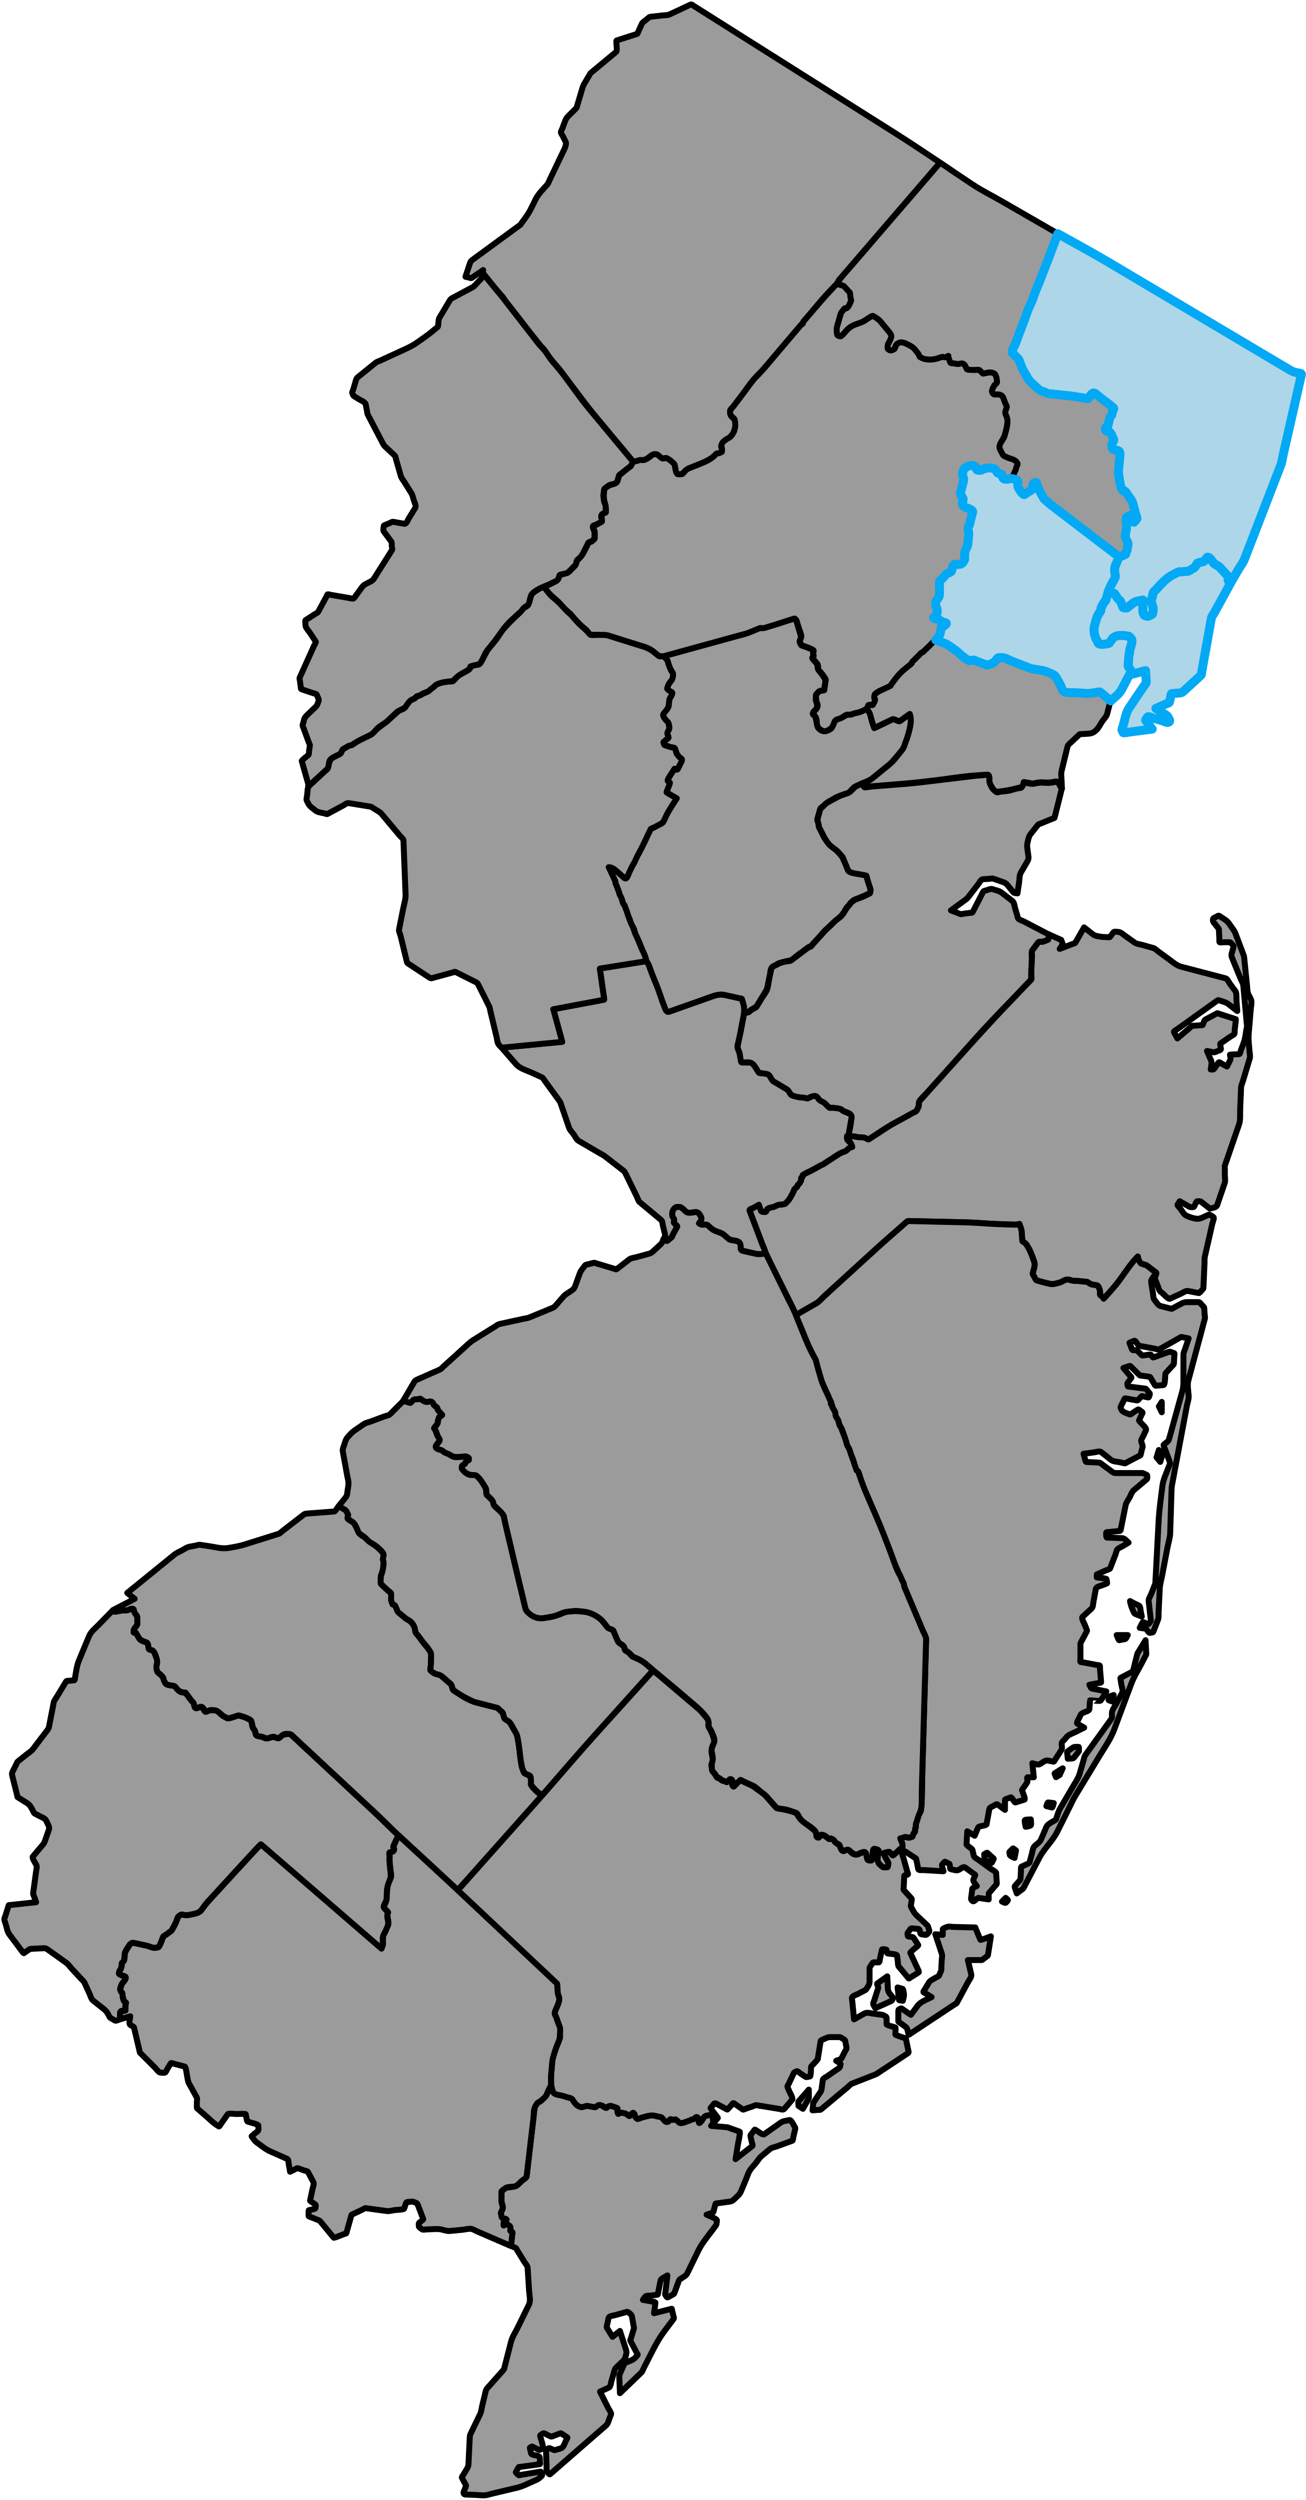 <svg xmlns="http://www.w3.org/2000/svg" viewBox="0 0 438.99 839.99"><defs><style>.cls-1,.cls-2{fill:#add6e9;stroke:#03a9f4;stroke-width:3px;stroke-linejoin:round}.cls-2{fill:#9b9b9b;stroke:#000;stroke-width:2px}</style></defs><g id="NJ_BASE"><path id="Somerset" d="M287.17 239.66c-.36.14-.89.48-1.28.48-.6 0-1.07-.08-1.58.23-.97.59-1.89 1.03-2.97 1.39-1.03.34-1.22 1.59-1.59 2.51-.33.82-1.6 1.35-2.42 1.35-.58 0-.97.1-1.42-.26-.57-.45-.89-.62-1.11-1.3-.36-1.08-.36-2.14-.75-3.23-.19-.54-.81-.42-.81-1.07 0-.57.48-.85.87-1.24.87-.87.57-1.98.17-2.99-.17-.44-.04-1.11-.04-1.58 0-.67.27-.78.75-1.27.46-.46.58-.5 1.23-.62.71-.12.73-.02.83-.71.14-.98.69-2.41.18-3.3-.62-1.07-1.26-1.92-2.07-2.86-.31-.36-.28-.82-.34-1.28-.1-.7-.27-.9-.72-1.46-.25-.31-.73-.68-.9-1.02-.12-.24-.28-.36-.09-.56.29-.3.38-.3.28-.69-.16-.66-.1-.96.07-1.63.03-.14-.98-.55-1.2-.63-.44-.18-.88-.36-1.33-.53-.28-.11-1.58-.39-1.69-.66-.13-.33-.57-.98-.45-1.33.14-.41.55-1.1.43-1.53-.31-1.12-.61-2.23-.96-3.33-.13-.39-.72-2.91-1.25-2.75l-2.77.87c-2.26.71-4.52 1.47-6.8 2.12-.91.26-1.82.13-2.68.48-1.21.49-2.42.99-3.63 1.48-1.1.45-2.36.65-3.5.97l-8.39 2.31c-5.18 1.42-10.35 2.85-15.53 4.27-.24.07-.48.13-.73.2l1.17 1.17c.32.32.41 1.09.56 1.53.37 1.09.74 1.99 1.42 2.91.22.3-.05 1.11-.09 1.46-.07.6-.18.77-.54 1.27-.43.6-1.7 2.16-1.05 2.83.45.46.8.66 1.38.94.28.13-.08.98-.22 1.26-.2.4-.62.92-.67 1.37-.07.69-.15 1.38-.22 2.08-.04.36-.51.8-.71 1.09-.3.42-.89.99-1.04 1.49-.32 1.03.89 2.13 1.5 2.74.39.39.68 1.84.44 2.33-.19.38-.66.97-.69 1.39-.03.41.36 1.08.49 1.47.14.42-1.84 1.1-1.69 1.67.15.59.08.8.64.99.58.19 1.16.39 1.73.58.38.13.8.17 1.19.24.31.06.43.85.53 1.12.3.82.72 1.75 1.49 2.25.35.23.83.42.57.94l-.72 1.44-.72 1.44c-.13.26-.89.03-1.03-.19-.65.97-1.27 1.96-1.9 2.95-.2.31-.58.87-.33 1.27.27.42.87.17.62.81l-.84 2.19c-.16.41-.43.64-.04.87 1.08.62 2.15 1.24 3.23 1.86-1.09 1.75-2.37 3.48-3.28 5.33-.29.58-.57 1.15-.86 1.73-.13.26-.35 1.03-.61 1.17-1.15.61-2.3 1.22-3.44 1.83-.39.21-.49.1-.71.54-.26.53-.57 1.05-.79 1.6-.41 1.02-.87 1.98-1.36 2.96-.44.87-.87 1.75-1.33 2.61-.56 1.05-1.28 2.1-1.65 3.24-.32.98-1.03 1.92-1.47 2.87-.34.73-.68 1.45-1.02 2.18-.2.42-.27 1.01-.88.8-.36-.12-.8-.69-1.08-.93l-1.93-1.66c-.72-.62-1.5-1.14-2.45-1.14.51 1.07 1.02 2.15 1.52 3.22.22.47.45.94.67 1.42.07.15.04.33.04.5 0 .26.19.55.29.78.4.99.82 1.99 1.09 3.03.24.93.8 1.85 1.13 2.8.07.21.12.56.27.72.13.13.45.35.45.54 0 .53.28.97.45 1.48.37 1.1.76 2.16 1.22 3.23.16.38.15.85.35 1.2l.93 1.65c.24.42.31 1.01.44 1.47.15.53.43 1 .67 1.5.93 1.86 1.61 3.92 2.41 5.81.19.46.4.82.51 1.29.17.68.32 1.08.7 1.66.55.84.81 2.06 1.18 2.99.81 2.09 1.71 4.11 2.46 6.22.75 2.1 1.47 4.2 2.27 6.29.25.66.68 1 1.3.79.97-.34 1.95-.69 2.92-1.03 2.98-1.05 5.95-2.1 8.92-3.16 1.68-.59 3.28-1.29 5.04-1.52.97-.13 1.7.1 2.67.31 1.44.32 2.88.65 4.33.97.18.04.51.03.56.22.15.55.29 1.1.46 1.65.31 1 .26 1.92.26 2.97.47-.09.99-.12 1.42-.33.43-.21.67-.58 1.08-.81.88-.5 1.56-.8 2.08-1.66l2.31-3.81c.37-.62.77-1.13.91-1.83.3-1.42.59-2.84.89-4.25.16-.78.16-2.13.75-2.71.37-.36 1.03-.59 1.47-.84.38-.22.58-.42 1.02-.54 1.17-.32 2.3-.63 3.5-.83.77-.13 1.61-1.07 2.22-1.52 1.17-.87 2.34-1.75 3.51-2.62.22-.17.41-.34.68-.43.58-.2.74-.4 1.16-.86.79-.86 1.59-1.71 2.38-2.57.64-.69 1.19-1.48 1.88-2.13 1.02-.96 2.05-1.92 3.07-2.88.68-.64 1.47-1.17 2.13-1.82.8-.8 1.34-1.74 1.89-2.71.22-.38.45-.61.77-.93.35-.35.55-.85.92-1.12.29-.22.75-.73 1.08-.86.61-.23 1.23-.47 1.84-.71 1.06-.41 2.04-.86 3.06-1.36.99-.49.27-2.14.03-2.87-.35-1.05-.66-2.11-.97-3.17-.11-.37-2.77-.61-3.17-.69-.75-.15-2.25-.22-2.83-.86-.22-.24-.33-.77-.45-1.07-.32-.76-.64-1.52-.96-2.27-.45-1.08-.81-1.65-1.59-2.53-.74-.84-1.53-1.5-2.38-2.21-.93-.77-1.53-1.38-2.23-2.36-.62-.87-1.04-1.87-1.52-2.83-.26-.52-.52-1.03-.77-1.55-.16-.32-.04-.81-.14-1.18-.1-.35-.49-1.1-.39-1.45l.54-1.88c.15-.52.3-1.03.44-1.55.09-.31.87-.79 1.1-1 .81-.73 1.46-1.28 2.41-1.79.94-.51 1.9-1.16 2.91-1.52l1.92-.69c.35-.12 1.12-.24 1.39-.5.66-.66 1.37-1.71 2.23-2.09 1.01-.44 2.01-.89 3.03-1.31 1.22-.51 2.04-.89 3.05-1.73.72-.59 1.44-1.18 2.17-1.76 1.08-.88 2.16-1.75 3.24-2.63.62-.5 1.1-1.22 1.62-1.83.89-1.04 2.13-2.12 2.82-3.31.68-1.17 1.01-2.71 1.48-3.98.85-2.28 1.57-5.35.75-7.72l-2.96 2.12c-.44.31-.43.39-.94.23-.48-.16-1.32-.64-1.82-.6-.29.02-.71.34-.97.47-.71.34-1.42.69-2.14 1.03-1.04.5-2.07 1-3.11 1.49-.29-.78-.63-1.56-.83-2.36-.23-.93-.32-2.1-.85-2.91-.08-.11-.76-1.23-.82-1.2l-1.44.66c-.97.44-1.72.66-2.78.84Z" class="cls-2"/><path id="Morris" d="M274.25 103.09c-.61.71-1.23 1.42-1.84 2.14-.76.9-1.8 1.81-2.39 2.83-.12.21-.1.57-.26.74-.11.13-.37.13-.49.26-.11.13-.22.25-.32.38-.63.74-1.26 1.49-1.89 2.23-3.39 3.99-6.77 7.99-10.16 11.98-.45.53-1.29 1.01-1.59 1.63-.45.91-1.37 1.39-1.97 2.19l-4.32 5.73c-.86 1.14-1.72 2.28-2.59 3.43-.31.41-1.05 1.11-1.05 1.6 0 .44-.04 1.12.3 1.46.31.32 1.05.82 1.21 1.21.08.19 0 .48.06.69.09.28.18.51.18.8 0 .54 0 .99-.15 1.5-.14.49-.23 1.02-.49 1.46-.18.3-.36.61-.54.91-.07.12-.03.11-.19.11-.3 0 .02.15-.13.25-.89.59-1.85 1.11-2.6 1.86-.31.31-.63.88-.63 1.36 0 .24.22.5.26.74.04.27 0 .6 0 .87 0 .49-.54.64-1.05.81-.22.07-.5-.02-.69.06-.25.1-.52.52-.71.71-1.56 1.56-3.76 2.34-5.76 3.16-1 .41-2 .8-3.01 1.19-.46.18-.64.35-1 .71-.21.21-.94 1.2-1.24 1.2-.25 0-1.36.15-1.48-.04-.41-.6-.52-.96-.66-1.68l-.3-1.48c-.08-.37-.91-.93-1.18-1.21-.35-.35-.85-.59-1.26-.86-.47-.31-.96-.07-1.5.04-.21.04-.91-.61-1.07-.77-.39-.39-.77-.71-1.36-.71-.75 0-.87.03-1.45.49-.44.35-.89.73-1.38.99-.32.17-.92.5-1.28.5-.5 0-1-.05-1.49.06l-1.87.42c-.3.07-.63 1.13-.77 1.41-.17.35-.72.62-1.02.85-.43.33-.88.65-1.29 1l-1.4 1.19c-.42.35-.46.68-.64 1.22-.13.4-.21 1.16-.58 1.41-.56.38-1 .51-1.65.7-.51.14-.76.24-1.19.55-.25.18-1.22.65-1.25.96-.12 1.2-.25 2.28-.09 3.47.15 1.09.6 2.02.6 3.13 0 .19.1 1.25-.03 1.3-.5.2-1.16.26-1.29.81-.15.63-.12.96-.01 1.61.12.72-.05.64-.7 1-.48.26-.95.59-1.45.81-.52.23-1.05.25-.73 1.03.15.38.49.89.49 1.3v2.06c0 .32-.75.84-.98 1.06-.3.3-.89.02-1.1.45-.5.99-.96 2-1.5 2.96-.65 1.15-1.21 1.9-2.15 2.84-.37.37-.44.86-.6 1.35-.18.56-.6.85-1.01 1.27-.66.66-1.23 1.49-2.14 1.77-.63.19-1.25.37-1.88.56-.15.04-.3-.05-.37.11-.15.35-.3.7-.44 1.05-.43 1.01-1.53 1.32-2.47 1.85-.76.43-1.69.67-2.5.99.66.82 1.26 1.76 2 2.5.8.8 1.65 1.47 2.47 2.23.89.83 1.68 1.81 2.51 2.7.61.66 1.45 1.17 2.02 1.84 1.44 1.69 2.95 3.4 4.7 4.79.38.3.66.59.97.96.31.36.73 1.16 1.24 1.16 1.01 0 2 .03 3.01.09.89.05 1.98-.06 2.84.21l2.77.87c2.86.9 5.73 1.79 8.59 2.69.62.19 1.21.38 1.81.64 1.14.49 1.9 1.12 2.87 1.91.77.63 1.41 1.11 2.49.81.39-.11.78-.21 1.17-.32 5.4-1.49 10.81-2.97 16.22-4.46 2.67-.73 5.34-1.47 8.01-2.2 1.09-.3 2.22-.54 3.27-.97 1.21-.49 2.42-.99 3.63-1.48.37-.15.89.04 1.29-.02.57-.09 1.16-.33 1.72-.49 2.34-.67 4.64-1.46 6.96-2.2.48-.15.96-.3 1.45-.46.44-.14.44 0 .79.36.3.3.39 1.11.53 1.51.17.5.34 1.01.49 1.52.23.78.94 2.19.68 2.96-.15.45-.52 1.03-.33 1.49.25.62.25.96.87 1.19 1.01.38 2.06.71 3.02 1.2.79.4.74.34.52 1.2-.14.56.41.94-.04 1.41-.41.42.02.75.37 1.1.41.41.74.9 1.1 1.35.24.3.19 1.19.25 1.56.07.47.6.87.9 1.22.28.33.56.63.78 1 .17.29.89 1.16.84 1.49-.17 1.15-.33 2.3-.5 3.44-.01.1-1.29.24-1.46.27-.36.06-.94.92-1.2 1.18-.25.25-.07 1.2-.07 1.54 0 .58.18.98.4 1.53.41 1.04-.36 1.92-1.03 2.59-.28.28-.69.9-.22 1.21.6.4.7.66.92 1.34.18.55.09.99.18 1.55.05.31.29 1.33.53 1.52.84.66 1.64 1.39 2.81.92 1.26-.51 1.78-.95 2.29-2.22.18-.44.26-.87.59-1.22.42-.44 1.07-.52 1.63-.71.75-.25 1.75-1.28 2.47-1.28.53 0 .99.05 1.49-.15a8.34 8.34 0 0 1 1.62-.47c1.17-.2 2.19-.78 3.26-1.27.4-.18.47-.72.63-1.12.2-.49.9-.09 1.34-.23.48-.15.58-.79.8-1.29.08-.19.2-.37.2-.57 0-.26-.26-.37-.26-.7 0-1.14.79-1.71 1.79-2.17 1.17-.55 2.34-1.1 3.52-1.64.28-.13.3-.43.48-.67.41-.55.82-1.09 1.23-1.64.66-.88 1.29-1.61 2.07-2.38.82-.81 1.57-1.29 2.41-2.05.39-.35.79-.7 1.18-1.06.07-.06-.01-.23.08-.32l.46-.46 2.67-2.67c.11-.11.44-.19.62-.36.47-.44.93-.88 1.4-1.32.89-.85 1.79-1.69 2.68-2.54.67-.63 1.24-1.35 1.49-2.22.16-.55.3-.99.3-1.56 0-.7.35-.68.97-.98.3-.15 1.09-.53.78-1-.16-.25-1.21-.38-1.48-.5-.38-.17-.89-.74-1.3-.74-.69 0-.87-.11-1.45-.5.75-.75 1.41-1.62 1.24-2.73-.12-.81-.98-2.07-.4-2.89.36-.51.73-1.02 1.09-1.53.2-.28.05-1.06.05-1.39v-3.44c0-.44.6-.8.89-1.09.41-.41.75-.79 1.09-1.25.33-.45.7-.54 1.22-.76.69-.29.76-.25.94-.96.11-.45.14-1.15.47-1.49.48-.5.84-.37 1.55-.37s.84-.02 1.41-.4c.34-.23.79-.95.89-1.34.25-.95-.17-2.04.25-3 .24-.55.48-1.09.71-1.64.19-.44.12-1.09.17-1.56.09-.99.47-2.14.17-3.08-.2-.6-.35-.81-.11-1.38.22-.51.5-1.02.6-1.56.23-1.17.55-2.31.87-3.47.15-.55-.07-.58-.54-.84-.49-.28-.97-.58-1.49-.79-.68-.27-.87-.35-1.27-.95-.26-.39.05-1.24.11-1.69.11-.83-1.09-1.41-.88-2.27.34-1.37.69-2.74 1.03-4.12.09-.35.14-.51.06-.85-.1-.38-.54-1.33-.41-1.71.36-1.07.61-1.98 1.82-2.31.95-.26 2.45-.71 2.76.6.29 1.21 1.77.8 2.57.28.62-.41 2.24-.43 2.94-.24.61.16.96.19 1.25.79.21.43.35.87.86.97.5.1 1.22.05 1.22.7 0 .77.27 1 .95 1.22.43.14 1.21-.11 1.66-.16.78-.08.69-.19.98-.94.38-.99.86-1.93 1.11-2.96.06-.27.63-1.01.51-1.18-.23-.35-.6-1.07-1.03-1.22-.99-.35-2-.64-2.93-1.11-.64-.32-.82-.48-1.22-1.07-.32-.48-.58-1.01-.86-1.51-.48-.85.05-1.73.48-2.49.56-1 1.08-1.84 1.35-2.94.28-1.13.52-2.16.62-3.32.03-.36.26-1.16.12-1.49l-.72-1.68c-.16-.38.14-1.04.24-1.4.21-.74.25-.87-.03-1.58-.4-.99-.66-2.08-1.26-2.97-.32-.48-.9-.41-1.45-.51-.41-.07-1.14.15-1.47-.04-1.12-.63-.15-2.22.22-2.95.19-.38.9-.62 1.02-1.02.13-.42-.19-1.28-.26-1.72-.04-.29-.3-1.08-.5-1.27-.17-.16-1.27-.54-1.5-.5l-1.77.36c-.7.14-.68.16-1.19-.35-.59-.59-.65-.75-1.45-.75-.59 0-1.17.01-1.76-.05-.34-.04-1.67.02-1.82-.29-.28-.56-.46-1.25-.99-1.6-.63-.42-1.1-.21-1.85-.1-.58.09-1.15-.09-1.72-.19-.78-.14-.81.15-1.11-.65-.24-.64-.51-1.18-.51-1.86-.29.12-1.01.58-1.3.48-.75-.24-.93-.13-1.68.15-.97.36-1.98.61-3.04.61-1.12 0-2.17-.09-3.14-.66-.14-.08-.5-.21-.56-.38-.07-.21-.12-.53-.25-.7-.4-.52-.81-1.04-1.21-1.56-.67-.86-1.53-1.29-2.5-1.79-.71-.36-2.08-.96-2.87-.57-.64.32-.85.39-1.17 1.02-.2.4-.27 1.09-.68 1.25-.6.24-.86.49-1.43.2-.75-.37-.58-.56-.58-1.41 0-.43.27-.88.48-1.25.36-.61.56-1.03.72-1.72.2-.83-.85-1.88-1.32-2.45-.75-.9-1.5-1.8-2.24-2.71-.69-.86-1.65-1.38-2.59-1.94-.3-.18-2.56 1.47-2.95 1.7-.95.56-2.14.86-3.16 1.27-.96.38-1.76.89-2.5 1.61-.79.77-1.26 1.63-2.2 2.26-.19.13-1.12-.22-1.15-.43-.08-.56-.24-1.16-.24-1.72 0-.95.38-1.97.65-2.87.29-1 .43-2.35 1.1-3.17.18-.22.73-1.16 1.06-1.16.53 0 .98-.37 1.23-.87.24-.49.49-.97.73-1.46.27-.54-.02-.67-.09-1.21-.06-.48 0-1.26-.2-1.69-.23-.47-.84-.94-1.19-1.33-.21-.24-.55-.82-.87-.92-.68-.2-1.35-.4-2.03-.61-.78-.23-1.51 1.06-2.02 1.6-1.85 1.95-3.61 3.92-5.33 5.99Z" class="cls-2"/><path id="Essex" d="M373.36 235.52c1.3-1.2 2.85-2.27 3.68-3.85l1.95-3.72c.19-.37.39-.74.58-1.11.1-.2.98-.29 1.21-.36-.26-.46-.52-.92-.79-1.38-.16-.29-.81-1.06-.79-1.39.09-1.15.17-2.31.26-3.46.04-.51.24-.91.24-1.45 0-.49.25-1.07.37-1.55.12-.49.31-1 .37-1.49.08-.64.01-.99-.42-1.42l-.5-.5c-.15-.15-.42-.02-.62-.08-.58-.19-1.03-.22-1.63-.22-1.03 0-2.2.03-3.05.74-.36.31-.51.77-.85 1.11-.35.35-.28.78-.9.88-1.02.16-2.2.48-3.17.02-.25-.12-.41-.83-.56-1.07-.39-.57-.54-.97-.72-1.64-.13-.49-.25-.76-.25-1.29 0-.46-.11-1.08 0-1.52.28-1.11.57-2.19.93-3.27.16-.5.36-.81.58-1.23.25-.49.73-.77.73-1.32 0-.93.69-1.8 1.08-2.53.24-.46.52-.34.67-.89.19-.67.37-1.34.56-2.01.28-1 .74-1.93 1.16-2.88.38-.88 1.34-1.81 1.51-2.75.08-.44-.22-1.04-.26-1.49-.05-.56 0-1.15 0-1.72 0-.4.39-.99.54-1.36.19-.47.37-.96.59-1.41.19-.38.52-.63.16-.9l-1.49-1.13c-1.11-.84-2.22-1.69-3.33-2.53-3.54-2.68-7.05-5.39-10.58-8.08-2.14-1.63-4.27-3.26-6.41-4.9l-1.13-.86c-.37-.28-.7-.62-1.04-.93-.34-.31-.97-.67-1.2-1.08-.57-.99-1.11-1.96-1.61-2.98-.21-.42-.38-.79-.51-1.24-.1-.34-.2-.69-.29-1.03-.09-.32-.25-.16-.56-.08-.67.16-.56.38-.71 1.06-.08.34-.09 1.18-.4 1.38-.55.35-1.11.71-1.66 1.06-.46.3-.79.78-1.21.36-.31-.31-.66-.6-.89-.98-.18-.3-.36-.6-.54-.91-.07-.12-.28-.5-.31-.61-.1-.44 0-1.04 0-1.49 0-.72-.3-.75-.94-.94-.46-.13-.88-.32-1.36-.27-.6.06-1.33.28-1.93.21-.63-.07-.9-.37-1-.99-.13-.79-.23-.76-1.05-.92-.56-.11-.69-.32-.94-.83-.32-.63-.49-.74-1.17-.92-.86-.23-2.23-.18-3.06.18-.61.26-.68.48-1.36.48-.53 0-1.06.03-1.2-.56-.19-.78-.28-.73-1.04-1.02-.57-.22-1.03.04-1.61.2-.54.15-.83.39-1.28.74-.43.33-.51 1.04-.68 1.54-.25.75.57 1.68.36 2.52-.34 1.38-.69 2.75-1.03 4.13-.23.9.98 1.46.87 2.26-.06.46-.33 1.2-.23 1.65.14.61.71.83 1.21 1.03.64.26 2.43.86 2.23 1.6-.31 1.13-.64 2.25-.86 3.4-.1.5-.29.92-.49 1.4-.3.71-.33.79-.09 1.53.33 1.02 0 2-.09 3.07-.05.53-.01 1.15-.15 1.67-.15.56-.49 1.13-.72 1.66-.38.88-.28 2.09-.28 3.03 0 .28-.54 1.07-.74 1.27-.43.44-.81.5-1.38.5-.4 0-1.2-.18-1.5.13-.45.47-.49.91-.66 1.55-.16.61-.09.76-.66 1-.48.21-1.13.33-1.45.77-.3.4-.58.78-.93 1.13-.25.25-1.16.87-1.16 1.24v3.36c0 .97.09 1.39-.46 2.16-.26.36-.51.72-.77 1.08-.15.21-.01.96-.01 1.23 0 .35.26.81.37 1.15.14.42.13.77.13 1.22 0 .65-.8 1.45-1.24 1.9.51.34.7.5 1.31.5.49 0 1 .48 1.41.73.36.22.92.31 1.32.45.73.25-.26.86-.51 1.03-.18.12-1.04.39-1.04.57 0 .54 0 .96-.15 1.47-.13.45-.18 1.03-.48 1.39-.37.44-.74.89-1.11 1.33 1.07.41 2.13.82 3.2 1.22.95.36 1.87 1.18 2.73 1.73 1.78 1.14 3.12 2.91 5.01 3.87.46.24 1.02 0 1.52-.07.49-.08 1 .27 1.45.45 1.02.41 2.06.73 3.08 1.18.39.17.93-.17 1.31-.3.47-.16.99-.22 1.31-.6.41-.48.83-.97 1.25-1.45.2-.24 1.28-.06 1.59-.06 1 0 2.26.82 3.18 1.18.82.32 1.63.64 2.46.95 1.17.45 2.34.89 3.51 1.34 1.03.39 2.32.45 3.4.65.97.19 1.79.33 2.68.74 1.03.47 2.16.71 2.75 1.69.59.99 1.15 1.95 1.63 3 .44.97.69 2.08 1.99 2.12 1.39.05 2.78.09 4.17.14 1.19.04 2.62.31 3.8.12.77-.12 1.54-.25 2.31-.37.59-.09.72-.21 1.16.16 1.12.93 2.23 1.86 3.35 2.79Z" class="cls-2"/><path id="Union" d="M356.94 264.87c-.05-1.19-.11-2.38-.17-3.57-.03-.73-.13-1.42.04-2.13l1.95-8.04c.19-.8.48-.98 1.11-1.57.99-.93 1.99-1.86 2.98-2.79.18-.17.68-.1.92-.11.81-.05 1.61-.11 2.42-.16.92-.06 1.79-.61 2.44-1.29.73-.76 1.27-1.9 1.85-2.77.47-.7 1.43-1.66 1.65-2.49l.99-3.81c.09-.34.19-.41-.06-.64-.52-.48-1.04-.96-1.56-1.45-.5-.46-.99-.92-1.49-1.38-.33-.3-.41-.22-.88-.14-.95.15-1.95.43-2.91.4-2.54-.08-5.07-.16-7.6-.25-1.2-.04-1.47-.85-1.88-1.77-.48-1.07-1-2.03-1.61-3.04-.16-.28-.34-.82-.65-.96-.65-.3-1.3-.6-1.95-.89-.93-.43-1.64-.63-2.65-.82l-3.75-.72c-1.06-.2-2.17-.82-3.17-1.21-.85-.32-1.7-.64-2.54-.97-.67-.27-1.33-.53-2-.8-.34-.14-.89-.5-1.27-.5h-1.69c-.26 0-.95 1.08-1.12 1.28-.35.4-.46.47-.97.64-.3.1-1.4.68-1.69.55-1.06-.46-2.08-.87-3.18-1.22-.41-.13-.85-.46-1.27-.51-.42-.05-1.17.41-1.54.22-1.95-.99-3.42-2.67-5.18-3.96-1.88-1.37-3.78-2.14-5.93-2.97-.29-.11-1.97 1.8-2.22 2.03-.53.5-1.06 1-1.58 1.5-.2.19-.55.69-.85.69s-.67.55-.88.76l-1.72 1.72c-.21.21-.76.57-.76.88 0 .38-.93.95-1.2 1.19-.85.76-1.6 1.24-2.41 2.05-.78.77-1.41 1.5-2.07 2.38l-1.18 1.57c-.19.25-.23.6-.53.74-1.17.55-2.34 1.1-3.52 1.64-.53.25-1.02.67-1.51.99-.14.09-.28.66-.28.83v.55c0 .22.22.2.26.37.11.55-.51 1.42-.72 1.9-.16.37-1.41-.2-1.57.19-.14.34-.28.68-.41 1.03-.09.23.23.51.35.7.42.63.63 1.01.81 1.74.36 1.43.77 2.76 1.28 4.15 2.07-1 4.14-1.99 6.21-2.99.25-.12 1.4.46 1.67.55.54.18.54.23.99-.1l3.07-2.2c.76 2.19.11 4.53-.47 6.68-.26.97-.6 1.89-.95 2.83-.32.86-.52 1.83-1.11 2.54-1.39 1.64-2.69 3.61-4.36 4.97-1.87 1.52-3.75 3.03-5.61 4.57-1.07.88-2.39 1.27-3.67 1.8.23.28.67 1.13 1 1.24.39.14 1.3-.19 1.72-.25.57-.08 1.16-.1 1.73-.14 3.02-.25 6.03-.5 9.05-.74 3.69-.3 7.35-.72 11.03-1.16 4.69-.56 9.42-1.39 14.13-1.7 1.2-.08 2.4-.16 3.61-.23.93-.06.42 1.99.66 2.6.18.45.33.84.61 1.23.29.4.61 1.13 1.03 1.41.43.29.81.79 1.27.56.4-.2.93-.19 1.37-.25 1.54-.21 2.95-.45 4.45-.86.65-.17 1.28-.31 1.94-.44.36-.07.9-1.38.87-1.77l1.71.27c.5.08 1.18.32 1.67.19 1.31-.34 2.33-.44 3.68-.33 1.27.1 2.33.01 3.57-.3 1.13-.29 1.51 1.65 2.16 2.26Z" class="cls-2"/><path id="Middlesex" d="M356.94 264.87c-.59 2.38-1.19 4.76-1.78 7.14-.23.93-.47 1.86-.7 2.79-.03.11-.6.26-.7.3-.71.29-1.42.58-2.14.88-.65.27-1.3.53-1.96.8-.23.09-.59.16-.75.36-.85 1.06-1.69 2.12-2.54 3.19-.66.83-.75 1.93-1.01 2.94-.25.96.02 2.01.12 2.99.1.98.48 2.09-.02 2.96-.78 1.36-1.56 2.71-2.35 4.07-.47.81-.4 2.15-.54 3.06l-.57 3.85c-.29-.06-1.09-.07-1.27-.29-.4-.48-.8-.95-1.21-1.43-.65-.77-1.13-1.64-2.08-1.98-1.21-.42-2.42-.85-3.63-1.27-.3-.11-.9.05-1.21.07-.75.05-1.49.1-2.23.14-.65.04-1.14 1.12-1.51 1.6-.95 1.23-1.89 2.46-2.84 3.69-.41.53-.74 1.06-1.28 1.45-1.18.86-2.37 1.72-3.55 2.59l-1.56 1.14c1.07.41 2.14.83 3.22 1.24.26.1.89-.1 1.16-.14.77-.1 1.55-.19 2.32-.29.25-.03.47.02.59-.2l.71-1.37c.72-1.39 1.44-2.79 2.16-4.18.23-.44.46-.88.68-1.32.16-.31.46-.31.8-.41l1.77-.54c.34-.1 1.18.29 1.51.37 1.11.28 1.59.45 2.47 1.14l3.33 2.58c.57.44.69 1.86.89 2.51l.66 2.18c.09.3.15.91.35 1.16.38.46 1.51.79 2.03 1.06 1.4.73 2.79 1.45 4.19 2.18l3.51 1.83c.2.11.4.21.61.32.09.05-.22 1.48-.24 1.65-.04.28-1.12.51-1.37.6-.59.22-.96.24-1.6.24-.42 0-.53.35-.78.68-.47.62-.93 1.24-1.4 1.87-.61.81-.33 2.02-.33 3 0 1.08-.1 2.16-.15 3.24-.05 1.07-.09 2.12-.09 3.19 0 .2.06.51 0 .7-.05.15-.24-.19-.24.13 0 .15.02.11-.07.2-.39.39-.8.78-1.18 1.18-3.22 3.38-6.45 6.75-9.7 10.1-6.54 6.75-12.66 13.92-18.94 20.92l-5.27 5.87c-.67.74-1.66 1.54-2.16 2.41-.2.35-.26.91-.26 1.32 0 .64-.36 1.14-.64 1.71-.33.65-1.16.84-1.78 1.19-2.44 1.36-4.88 2.73-7.32 4.09-2.36 1.32-4.57 2.93-6.84 4.41-.44.29-.53.11-1.01-.12-.68-.33-1.22-.4-1.96-.4-.33 0-.77.08-1.09 0-.24-.06-.41-.25-.67-.28-.77-.07-1.55-.15-2.32-.22.35-2.1 1-4.33 1-6.47 0-1.13-1.64-1.49-2.53-1.82-.33-.12-.74-.63-1-.68-.52-.1-1.03-.21-1.55-.28-.51-.07-1.04-.19-1.55-.19-.82 0-.87-.03-1.44-.61-.34-.34-.65-.76-1.07-.99-.43-.24-1.27-.52-1.57-.91-.3-.4-.54-.88-.99-1.1-.74-.38-.88-.33-1.69-.12-.41.11-.82.39-1.2.59-.45.23-.79-.09-1.29-.15-.96-.12-2.23-.11-3.14-.47-.38-.15-.99-.25-1.24-.6-.38-.53-.75-1.06-1.13-1.58-.14-.2-.58-.36-.79-.48-.68-.41-1.37-.82-2.05-1.23-.84-.5-1.89-.9-2.44-1.72-.3-.45-.59-.9-.89-1.34-.4-.6-.81-.56-1.51-.7-.51-.11-1.05-.13-1.56-.19-.57-.07-.56-.22-.88-.72-.7-1.1-1.18-1.98-2.22-2.75-.5-.37-2.49-.08-3.13-.08-.47 0-.63-2.45-.69-2.89-.15-1.02-.84-1.84-.66-2.89.36-2.08.88-4.14 1.27-6.22.26-1.4.53-2.8.79-4.2.07-.36 0-.45.36-.52.44-.09 1.17-.11 1.51-.47.38-.39.69-.6 1.16-.87.37-.21 1.06-.45 1.3-.84.59-.98 1.19-1.96 1.78-2.94.53-.88 1.31-1.81 1.68-2.77.36-.92.43-2.07.63-3.03.27-1.32.55-2.64.82-3.96.16-.76 1.45-1.1 2.03-1.47.84-.54 1.99-.78 2.99-1 .46-.1 1.05-.05 1.48-.24.28-.12.55-.41.79-.59 1.21-.91 2.42-1.81 3.64-2.72l1.3-.97c.31-.23.68-.24.99-.45.37-.24.69-.75.98-1.07.48-.52.95-1.05 1.43-1.57.72-.79 1.43-1.56 2.13-2.37.65-.74 1.43-1.38 2.15-2.06.77-.73 1.53-1.63 2.41-2.22.83-.56 1.65-1.34 2.14-2.22.58-1.03 1.08-1.79 1.91-2.62.14-.14.15-.38.28-.54.15-.19.46-.34.65-.48.36-.27.59-.52 1.01-.68 1.04-.4 2.12-.73 3.12-1.22.56-.28 1.12-.56 1.69-.84.14-.07.3-1.15.24-1.33-.36-1.07-.71-2.14-1.03-3.23-.04-.15-.3-1.41-.44-1.43l-1.45-.29c-1.14-.23-2.41-.33-3.51-.69-1.19-.4-1.28-1.15-1.73-2.24-.29-.69-.58-1.39-.87-2.08-.12-.3-.22-.73-.43-.97-.68-.78-1.31-1.61-2.11-2.27-.81-.67-2.01-1.36-2.62-2.21-.59-.83-1.16-1.6-1.61-2.51-.33-.67-.67-1.34-1-2.01-.15-.31-.57-.84-.57-1.19 0-.96-.64-1.93-.38-2.84.2-.69.39-1.37.59-2.06.09-.32.13-.87.38-1.1.75-.67 1.55-1.69 2.44-2.17 1.15-.62 2.3-1.23 3.44-1.85.94-.5 2.04-.77 3.04-1.13 1.04-.37 1.64-1.19 2.42-1.97.3-.3 2.37-1.4 2.51-1.22.14.18.82 1.24 1.01 1.21.57-.08 1.14-.19 1.72-.25 2.03-.23 4.08-.33 6.11-.5 3.91-.32 7.82-.59 11.71-1.06l16.97-2.04c.4-.05.81-.11 1.21-.14.65-.04 1.31-.08 1.96-.13.47-.03 1.12-.2 1.58-.1.95.19.4 1.97.72 2.77.34.84.92 2.04 1.68 2.55.41.28.71.71 1.17.49.31-.16.68-.15 1.02-.2.96-.13 2.01-.15 2.94-.4.93-.25 1.87-.57 2.81-.75.4-.08 1.02-.03 1.21-.42.22-.44.68-1.03.64-1.54 1.06.17 2.5.69 3.55.42 1.33-.34 2.35-.38 3.71-.27 1.25.1 2.32-.05 3.53-.36.53-.14.92.59 1.14.96.16.28.29.59.44.88.13.25.4.04.42.46Z" class="cls-2"/><path id="Monmouth" d="M356.7 315.86c.08.25.61 1.32.49 1.51-.33.49-.66.99-.99 1.48.93-.36 1.86-.72 2.79-1.07.6-.23 1.2-.46 1.81-.69.14-.05.55-.13.63-.27l2.97-5.19c.96.75 1.92 1.5 2.89 2.26.87.69 1.85.7 2.94.9.39.07.75.07 1.15.07.23 0 1.61.16 1.74-.02.35-.49.7-.99 1.06-1.48.31-.44.95-.24 1.46-.24 1.03 0 1.61.65 2.45 1.25l3.33 2.37c.63.45 1.68.54 2.41.74l3.84 1.08c.57.16 1.15.78 1.62 1.12 1.26.92 2.53 1.84 3.79 2.76 1.29.94 2.37 1.98 3.91 2.39l15.03 3.93c.52.14 1.01 1.24 1.3 1.64.45.62.89 1.23 1.33 1.85.22.3.6.67.74 1.02.33.86.17 2.22.24 3.13.09 1.11.17 2.22.26 3.33-.96-.75-1.92-1.5-2.88-2.26-.84-.66-1.79-.87-2.8-1.21-.8-.27-.75-.27-1.39.19-.89.64-1.79 1.28-2.68 1.92-2.58 1.85-5.17 3.7-7.75 5.55l-2.94 2.1c-.35.25-1.04.47-.8.9l1.11 2.01c.85-.73 1.71-1.45 2.56-2.18.55-.47 1.11-.94 1.66-1.41.15-.12.56-.62.76-.64l3.44-.24c.15-.01.55-1.27.63-1.44.17-.4.4-.45.79-.66 1.18-.63 2.36-1.25 3.53-1.88.14-.08.57.15.71.2.72.23 1.44.46 2.15.69 1.13.36 2.26.73 3.39 1.09.12.04-.31 3.18-.34 3.45-.04.37.04 1.21-.15 1.53-.19.31-.88.6-1.17.8-1.18.81-2.36 1.61-3.53 2.42-.13.09.19 1.6.21 1.81.05.41-1.02.65-1.35.8-.59.27-.77.4-1.39.27l-1.95-.39c.47 1.1.94 2.2 1.41 3.29.32.76-.09 2.11-.16 2.93.54 0 .88.15 1.2-.3.46-.66.93-1.32 1.39-1.99.27-.39.81.17 1.17.36.57.31 1.14.62 1.7.93.36-.71.71-1.42 1.07-2.13.29-.59.04-1.2-.06-1.84l1.52-.12c.35-.03 1.43.08 1.71-.14.2-.16.33-.88.41-1.11.29-.77.57-1.55.86-2.32.32-.87.52-1.58.67-2.5l.36-2.28c.06-.37.23-.85.19-1.23-.41-4.55-.83-9.1-1.24-13.64-.05-.59-.53-1.33-.76-1.87-.6-1.46-1.19-2.92-1.79-4.37-.45-1.09-.89-2.18-1.34-3.27-.3-.73.3-2.06.46-2.8.07-.35.31-.78.05-1.05-.22-.22-.85-1.1-1.15-1.1h-1.79c-.23 0-1.49.17-1.65 0-.15-.16-.06-1.07-.07-1.28-.04-.81-.09-1.61-.13-2.42-.01-.28.05-.66-.13-.88-.46-.58-.92-1.16-1.39-1.74-.37-.46-.51-.57-.51-1.15 0-.73.43-.71 1.08-1.04.34-.17.75-.56 1.08-.33.63.42 1.26.84 1.88 1.25.95.63 1.31 1.19 1.95 2.15.5.75 1.22 1.54 1.54 2.39.93 2.47 1.86 4.95 2.79 7.42.18.47.19.94.24 1.44.14 1.4.29 2.8.43 4.2l.48 4.67c.07.71.06 1.51.23 2.21.24 1.01 1.1 1.96 1.24 2.99.09.69-.13 1.56-.19 2.25-.25 2.89-.5 5.78-.74 8.67-.17 1.98.16 4.02.3 5.99.04.65.28 1.52.09 2.15l-.99 3.3c-.46 1.52-.91 3.04-1.37 4.56-.18.6-.55 1.34-.58 1.97-.1 2.5-.21 5.01-.31 7.51-.07 1.56.16 3.41-.36 4.91-1.6 4.63-3.2 9.27-4.79 13.9-.08.22 0 .57 0 .8v2.37c0 .8.22 1.93-.05 2.7-.84 2.47-1.69 4.93-2.54 7.4-.29.84-1.52.88-2.32 1.14-.22.07-.7-.46-.87-.58-.63-.49-1.27-.98-1.9-1.47-.4-.31-.48-.41-.97-.41-.85 0-.8-.02-1.18.73-.13.27-.43 1.25-.76 1.25-.47 0-.94.1-1.36-.14-1.07-.61-2.15-1.23-3.22-1.84.03.02-.77 1.1-.75 1.24.04.31.7.9.89 1.14.56.72 1.24 2.08 2.09 2.46 1.21.53 2.09.88 3.4 1.04 1.2.14 2.08-.44 3.19-.92.14-.06 1.01-.56 1.15-.47.31.21 1.33.65 1.46.99.15.38-.36 1.6-.45 1.99-.33 1.47-.67 2.94-1 4.41-.51 2.26-1.02 4.51-1.54 6.77-.15.65-.07 1.44-.1 2.11l-.21 4.72c-.05 1.2-.11 2.39-.16 3.59-.01.3-.02.3-.25.53-.17.17-1.08 1.3-1.28 1.27-1.23-.24-2.46-.47-3.69-.71-.73-.14-1.73.62-2.38.91-1.24.57-2.47 1.14-3.71 1.7-.49.22-1.99-1.47-2.37-1.8-.31-.26-.78-.54-1.02-.87-.26-.35-.37-.94-.53-1.33l-.84-2.1c-.13-.33-.39-.69-.28-1.03l.51-1.5c.06-.19-.37-.39-.51-.5-.87-.67-1.75-1.34-2.63-2.01-.61-.46-1.48-.39-2.07-.81-.72-.51-.83-1.47-.99-2.25-2.32 2.33-4.1 5.17-6.04 7.82-1.65 2.26-3.55 4.28-5.42 6.36-.26-.54-.54-.72-1.03-1.08-.43-.32-.16-.91-.22-1.4-.06-.5-.23-.97-.45-1.41-.36-.71-.55-.61-1.35-.73-.49-.07-.97-.14-1.43-.34-.42-.19-.9-.74-1.37-.74-1.06 0-2.08-.26-3.13-.26-.56 0-1.05-.01-1.6-.12-.47-.09-1.15-.4-1.61-.38-.91.04-1.8.83-2.67 1.05-.98.25-2.11.67-3.14.44-1.08-.24-2.15-.48-3.21-.8l-1.41-.42c-.24-.07-.6-.99-.74-1.22-.12-.2-.57-.84-.51-1.05l.42-1.65c.22-.87.35-1.46.07-2.31-.31-.93-.63-1.81-1-2.71-.36-.86-.66-1.64-1.19-2.4-.23-.33-.49-.88-.81-1.12-.2-.15-.96-.54-.98-.78-.08-1.04-.15-2.09-.23-3.13-.06-.83-.5-1.76-.75-2.55-.88.3-1.58.23-2.53.2-1.55-.05-3.11-.1-4.66-.16-2.09-.07-4.18-.23-6.26-.37-4.2-.27-8.4-.3-12.6-.4l-8.95-.21c-.78-.02-1.55-.04-2.33-.05-.37 0-.52.25-.8.49-3.4 3-6.85 5.96-10.2 9.02-3.56 3.25-7.13 6.5-10.69 9.75l-6.54 5.97c-.83.76-1.7 1.86-2.69 2.42-2.29 1.31-4.58 2.63-6.87 3.94-1.58-3.7-3.51-7.26-5.28-10.87-1.88-3.84-4.01-7.62-5.53-11.62l-3.84-10.14c-.34-.89-.67-1.78-1.01-2.67 0 .02 3.04-1.65 3.23-1.76l.55 1.66c.24.73.39.62 1.17.77.6.12.79-.24.95-.75.12-.38.81-.63 1.19-.71.56-.12 1.05-.2 1.56-.45.32-.16 1.06-.53 1.42-.53.55 0 1.12-.14 1.66-.21.48-.07.87-.7 1.2-1.03.71-.71 1.17-1.81 1.67-2.68.25-.43.32-.81.53-1.24.2-.4 1.03-.72 1.03-1.17 0-.37.63-.67.81-1.01.14-.28.28-.55.42-.83.11-.22-.08-.55.02-.78.08-.2.4-.3.48-.5.11-.29-.14-.43.18-.59.45-.22.79-.51 1.27-.72 1.51-.67 2.89-1.46 4.32-2.28.49-.28.95-.4 1.4-.7.64-.42 1.27-.87 1.93-1.27 1.3-.77 2.54-1.76 3.88-2.43.55-.27 1.41-.43 1.84-.85.43-.43 1.19-1.17 1.86-1.11-.14-.42-.25-.97-.56-1.31-.12-.13-.18-.14-.18-.31 0-.3-.12.02-.24-.12-.07-.09-.17-.18-.26-.24v-.26h-.24c-.34-.43-.26-.8-.26-1.37 0-.26 1.25-.05 1.45-.03 1.18.11 2.15.41 3.32.41.54 0 .93.03 1.44.24.18.07.9.57 1.05.47 2.09-1.37 4.18-2.74 6.28-4.11 1.85-1.21 3.89-2.19 5.82-3.27.91-.51 1.83-1.02 2.74-1.53.32-.18.77-.27 1.04-.51.44-.37.64-1.05.88-1.54.29-.58-.05-1.48.41-2 .29-.33.59-.65.88-.98 3.55-3.96 7.11-7.92 10.66-11.88 6.21-6.92 12.4-13.82 18.86-20.5 1.4-1.45 2.79-2.92 4.18-4.38.64-.67 1.27-1.34 1.92-2l.69-.69c.09-.09.07-.05.07-.2 0-.32.19.02.24-.13.17-.52 0-1.34 0-1.89 0-2.14.24-4.27.24-6.41 0-.25-.16-1.18 0-1.4.35-.47.7-.94 1.06-1.41.37-.49.74-.99 1.11-1.48.22-.29.98-.02 1.31-.09.66-.13 1.33-.5 1.96-.74.18-.07.25-1.51.28-1.75 1.36.61 2.73 1.22 4.09 1.84Z" class="cls-2"/><path id="Passaic" d="M355.57 78.46c-.68 1.87-1.35 3.75-2.06 5.61-.55 1.43-1.1 2.86-1.65 4.28-.3.78-.73 1.54-1.01 2.32-.77 2.16-1.57 4.28-2.46 6.39-.38.92-.71 1.84-1.03 2.8-.33 1.02-.88 1.93-1.23 2.95-.34 1-.83 1.97-1.17 2.99-.29.87-.68 1.73-1 2.59-.84 2.28-1.68 4.55-2.52 6.83-.34.92-.83 1.66-1.09 2.61-.03.11-.24.58-.19.69.06.13.4.14.5.27.35.43.67 1.01 1.13 1.32 1.03.69 1.23 2.06 1.67 3.2.15.38.24.83.43 1.18.22.42.6.75.83 1.16.46.82.89 1.86 1.59 2.51.98.91 1.97 1.82 2.95 2.73.24.22.66.31.96.44.66.28 1.32.55 1.99.83.94.39 2.31.29 3.31.41 1.96.22 3.91.41 5.86.71 1.37.21 2.75.43 4.12.64.79.12.97-1.52 1.69-1.77s.84.03 1.45.49c.35.26.69.53 1.04.8.93.72 1.86 1.44 2.79 2.14.4.3.78.61 1.17.93.66.54.92.5.53 1.26-.25.49-.32.98-.43 1.52-.1.51-.59.89-.78 1.37-.2.5-.24 1.13-.36 1.66-.13.6-.32.76-.75 1.2-.19.19-.23.42-.31.68-.1.3.13.33.39.5.49.33.87.18 1.29.7.32.39.53.81.71 1.28.16.42.65.99.44 1.38-.18.35-.65.73-.65 1.15s-.05 1.32.24 1.67c.16.2 1.06.5 1.32.5.76 0 .92.24 1.15.93.28.87-.15 2.18-.22 3.06-.09 1.08-.26 2.19-.26 3.27 0 1 .26 1.94.42 2.95.17 1.04.19 2.33.95 3.09.11.11.09.13.25.13.31 0-.03.21.12.26.11.04.31 0 .42 0 .22 0-.03.16.08.24.23.16.23-.02.44.29l.69 1.02c.46.69 1.16 1.44 1.38 2.26l1.05 3.85c.14.5.27 1 .41 1.5.06.23-.81 1.07-.98 1.28-.41-.82-.66-1.82-1.5-2.23.12.57-.92.19-1.01.63-.15.72-.24 1.09-.05 1.79.27 1.02-.02 2.14-.18 3.15-.05.33-.34 1.1-.23 1.42.23.63.47 1.25.7 1.88.06.16.27.25.27.42v.79c0 .27-.14.55-.22.81-.08.25.07.57-.02.81-.05.15-.32.4-.41.57-.11.2 0 .52-.09.68-.15.23-.95.47-1.21.57-.26.1-.87.52-1.11.34-.44-.33-.87-.66-1.31-.99-1.45-1.1-2.89-2.19-4.33-3.29-4.42-3.38-8.85-6.76-13.27-10.14-1.37-1.05-2.75-2.1-4.12-3.15-.79-.6-1.49-1.33-2.23-1.99-.63-.56-1.08-1.88-1.46-2.66-.33-.67-.58-1.24-.79-1.95-.03-.11-.2-.89-.29-.86-.2.05-.93.1-.98.31-.08.38-.19 1.98-.5 2.18-.73.47-1.46.93-2.19 1.4-.09.06-.47.38-.56.3-.28-.28-.56-.56-.84-.83-.5-.5-.62-1.35-1.05-1.81-.39-.42.19-1.55-.06-2.05-.25-.51-1.51-.6-1.99-.74.39-1 .75-1.99 1.23-2.95.2-.4.18-.88.39-1.29.36-.71.41-.82-.13-1.47-.66-.8-1.91-.97-2.86-1.35-.46-.19-.9-.41-1.34-.63-.3-.15-.59-.85-.76-1.16-.67-1.18-1.02-1.79-.38-3.07.41-.82 1.17-1.67 1.39-2.55.49-1.95 1.47-4.52.64-6.45-.21-.48-.48-.91-.41-1.45.08-.57.33-1.16.5-1.72.08-.27-.39-.99-.5-1.27-.23-.6-.45-1.2-.67-1.8-.39-1.05-1.27-1.19-2.32-1.19-.83 0-.91.09-1.38-.6-.26-.38-.03-1.05.16-1.43.24-.47.41-.89.79-1.26.59-.58.72-.58.6-1.38-.08-.5-.12-.96-.31-1.43-.32-.79-.3-.85-1.09-1.12-1.1-.37-2.08.02-3.21.25-.18.04-.96-.94-1.12-1.09-.34-.34-1.16-.15-1.62-.15-.5 0-2.62.05-2.77-.27-.45-.91-.77-2.08-1.98-1.9-.41.06-.93.24-1.35.16-.52-.09-1.05-.24-1.57-.24-.77 0-.67-.28-.93-.99-.2-.54-.37-.93-.37-1.49-.29.12-1.01.58-1.3.48-.75-.24-.93-.13-1.68.15-.97.36-1.98.61-3.04.61-1.12 0-2.17-.09-3.14-.66-.14-.08-.5-.21-.56-.38-.07-.21-.12-.53-.25-.7-.4-.52-.81-1.04-1.21-1.56-.67-.86-1.53-1.29-2.5-1.79-.71-.36-2.08-.96-2.87-.57-.64.32-.85.39-1.17 1.02-.2.4-.27 1.09-.68 1.25-.6.24-.86.49-1.43.2-.75-.37-.58-.56-.58-1.41 0-.43.27-.88.48-1.25.36-.61.56-1.03.72-1.72.2-.83-.85-1.88-1.32-2.45-.75-.9-1.5-1.8-2.24-2.71-.69-.86-1.65-1.38-2.59-1.94-.3-.18-2.56 1.47-2.95 1.7-.95.56-2.14.86-3.16 1.27-.96.38-1.76.89-2.5 1.61-.79.77-1.26 1.63-2.2 2.26-.22.15-1-.18-1.15-.4-.21-.33-.16-1.15-.21-1.54-.1-.73.18-1.58.39-2.28l1.02-3.48c.11-.36.44-.65.67-.94.14-.18.28-.37.44-.53.26-.26.37-.05.68-.18.79-.32 1.19-1.64 1.54-2.33.27-.55 0-.45-.06-.99-.07-.61-.15-1.22-.22-1.83-.04-.29-.5-.63-.69-.84l-1.22-1.37c-.47-.52-1.91-.65-2.58-.85 1.52-2.54 3.71-4.71 5.65-6.95l10.42-12.1c6.22-7.23 12.45-14.46 18.67-21.69.09-.1 4.71 3.13 5.04 3.35l5.85 3.9c3.13 2.09 6.6 3.8 9.86 5.68 6.29 3.63 12.59 7.26 18.88 10.88Z" class="cls-2"/><path id="Bergen" d="M413.79 195.63c-.4-.2-1.05-.29-.95-.77.11-.53.33-.84-.04-1.23-.94-1.02-1.88-2.03-2.82-3.05-.6-.65-1.51-.72-2.09-1.46-.37-.47-1.56-2.57-2.29-1.69-.21.26-.73 1.17-1.05 1.25-.63.15-1.25.31-1.88.46-.33.08-.7.95-.89 1.23-.28.43-.7.58-1.15.83-.33.19-.91.68-1.3.72l-2.02.18c-.25.02-.99-.04-1.21.07-.55.28-1.1.55-1.65.83-1.75.88-3.19 2.2-4.52 3.64-.5.54-.99 1.08-1.49 1.62-.19.2-.72.6-.79.87-.14.56-.28 1.11-.41 1.67-.09.34-.41 1.04-.3 1.39.21.63.42 1.26.62 1.88.14.43.03.83-.03 1.28-.07.56.04.91-.46 1.16-.45.22-.93.62-1.43.52-.77-.15-.92-.08-1.27-.77-.22-.44-.21-.66-.21-1.15v-3.5c-1.09.28-2.47.36-3.36 1.07-.64.51-1.28 1.02-1.91 1.53-.23.18-1.35.1-1.44-.14-.25-.65-.49-1.29-.74-1.94-.17-.44-.81-.76-1.1-1.15-.22-.31-.81-1.52-1.16-1.61-.66-.17-1.31-.33-1.96-.5.39-.9.75-1.81 1.22-2.67.34-.63.69-1.25 1.03-1.88.29-.52.18-.74.07-1.35-.16-.91-.25-1.93.1-2.8l.75-1.86c.11-.27.35-1.06.59-1.15.46-.19.94-.35 1.38-.57.21-.11.42-.21.64-.31.32-.16.06-.36.2-.64.28-.53.47-.7.47-1.32 0-.53.24-1.05.24-1.61 0-.35-.41-.94-.54-1.31-.17-.45-.48-.94-.4-1.42.19-1.14.46-2.28.46-3.44 0-.69-.31-1.3-.17-1.97.06-.28.02-.77.32-.85.29-.08.91-.06.83-.46.85.41 1.09 1.41 1.5 2.23.24-.3.92-.87.99-1.24.05-.3-.25-.91-.33-1.2l-1.11-4.06c-.22-.82-.85-1.54-1.31-2.23-.32-.48-.65-.96-.97-1.44.02.03-.44-.26-.33-.26-.12 0-.31.04-.42 0v-.26h-.24c-.77-.8-.84-1.73-1.02-2.83-.08-.48-.23-.99-.23-1.47 0-.56-.26-.96-.26-1.54 0-2.19.5-4.35.5-6.53 0-.49-.26-.93-.74-1.04-.58-.13-1.05-.22-1.64-.46-.31-.12-.33-.96-.35-1.29-.04-.63.25-.8.51-1.3.33-.63.11-.61-.12-1.18-.23-.6-.44-1.08-.8-1.61-.12-.18-.28-.3-.42-.46-.26-.28-.34-.09-.68-.19-.68-.2-.87-.65-.5-1.24.21-.34.71-.51.79-.91.14-.67.29-1.33.43-2 .09-.44.52-.91.76-1.29.24-.39.11-.98.32-1.4.32-.63.59-.73.05-1.18-.44-.36-.87-.74-1.33-1.08-.93-.7-1.85-1.41-2.78-2.12-.41-.32-1.95-1.8-2.42-1.64-.62.22-.73.44-1.12.99-.16.22-.5.98-.79.93-2.21-.34-4.42-.8-6.64-1.01-1.05-.1-2.09-.2-3.14-.32-.75-.08-1.51-.17-2.26-.25-.38-.04-.94 0-1.29-.15-.52-.22-1.05-.44-1.57-.65-.39-.16-1.1-.3-1.41-.59-.95-.88-1.9-1.75-2.85-2.63-.73-.67-1.15-1.57-1.63-2.43-.46-.82-.97-1.47-1.31-2.35-.25-.65-.5-1.31-.75-1.96-.19-.5-.26-.96-.7-1.26-.51-.34-.81-.75-1.19-1.22-.32-.4-.79-.39-.65-.91.14-.49.2-1.12.49-1.55.27-.4.44-.7.6-1.14.49-1.32.97-2.65 1.46-3.97.68-1.84 1.48-3.66 2.09-5.52.36-1.07.69-2.09 1.19-3.1.45-.89.9-1.9 1.21-2.85.66-2.03 1.54-3.92 2.31-5.91 1.53-3.96 3.12-7.91 4.58-11.91.46-1.26.92-2.52 1.38-3.77 5.99 3.35 12.03 6.61 17.93 10.12 9.17 5.44 18.33 10.89 27.49 16.33 9.76 5.79 19.52 11.59 29.27 17.38 1.14.68 2.29 1.36 3.43 2.04.81.48 1.38.64 2.35.88.46.11 1.57.05 1.43.64l-.42 1.86c-.57 2.49-1.13 4.98-1.7 7.46-1.34 5.91-2.69 11.81-4.03 17.72-.24 1.06-.36 2.27-.75 3.29l-1.32 3.42c-3.62 9.39-7.25 18.77-10.87 28.16-.49 1.27-1.46 2.51-2.15 3.68-.82 1.4-1.63 2.79-2.45 4.19Z" class="cls-2"/><path id="Hudson" d="M413.79 195.63c-.4-.2-1.05-.29-.95-.77.11-.53.33-.84-.04-1.23-.94-1.02-1.88-2.03-2.82-3.05-.6-.65-1.51-.72-2.09-1.46-.37-.47-1.56-2.57-2.29-1.69-.21.26-.73 1.17-1.05 1.25-.63.15-1.25.31-1.88.46-.33.08-.7.95-.89 1.23-.28.43-.7.58-1.15.83-.33.19-.91.68-1.3.72l-2.02.18c-.25.02-.99-.04-1.21.07-.55.28-1.1.55-1.65.83-1.75.88-3.19 2.2-4.52 3.64-.5.54-.99 1.08-1.49 1.62-.19.2-.72.6-.79.87-.14.56-.28 1.11-.41 1.67-.09.34-.41 1.04-.3 1.39.21.63.42 1.26.62 1.88.14.43.03.83-.03 1.28-.07.56.04.91-.46 1.16-.45.22-.93.62-1.43.52-.77-.15-.92-.08-1.27-.77-.22-.44-.21-.66-.21-1.15v-3.5c-.53.13-1.05.27-1.58.4-.39.1-1.12.14-1.44.39l-1.5 1.2c-.37.29-.72.79-1.2.69-.66-.14-.92-.04-1.15-.66-.18-.47-.31-1.25-.67-1.61-.82-.82-1.45-1.68-2.13-2.63-.17-.24-1.25-.33-1.54-.4-.65-.16-.51.07-.69.7l-.51 1.85c-.16.56-.47.49-.73 1.01-.4.77-1.01 1.6-1.01 2.59 0 .36-.55.78-.73 1.14-.25.48-.46.87-.64 1.42-.33.99-.75 2.07-.87 3.11-.06.48 0 1.01 0 1.49 0 .57.14.88.28 1.41.17.63.33.99.69 1.53.23.35.3.94.69 1.13.8.39 2.24.16 3.07-.08.27-.08.33-.09.55-.31.21-.21.13-.37.32-.56.31-.31.51-.94.89-1.13.51-.25.98-.49 1.52-.66.5-.16 1.15-.06 1.67-.06.54 0 .94.05 1.46.22.2.06.47-.07.62.08.2.21.41.41.62.62.72.72.1 2.13-.11 2.99-.12.48-.33 1-.33 1.5 0 .54-.22.98-.26 1.5-.05.73-.11 1.47-.16 2.2-.03.43-.18.91.04 1.29.38.66.76 1.32 1.13 1.98.3.53.22.59.79.44l3.8-1.05.24 3.69c.04.59-.55 1.14-.87 1.61l-4.87 7.21c-1.11 1.65-1.41 3.87-1.97 5.76-.14.49-.29.97-.43 1.46-.11.37.26.8.42 1.14.08.17 2.2-.25 2.42-.27 2.44-.31 4.87-.62 7.31-.94l-1.52-2.03c-.23-.31-.46-.62-.69-.92-.1-.13.5-.91.59-1.06.27-.45 1.16.08 1.6.21 1.15.34 2.3.68 3.44 1.02.45.13 1.32.6 1.79.53 1.31-.18.33-1.33.01-1.96-.25-.5-1.47-1.02-1.92-1.33-.69-.47-1.38-.95-2.07-1.42 1.12-.5 2.25-1 3.37-1.49.25-.11.93-.27 1.11-.49.27-.35.31-1.26.42-1.68.03-.11.25-1.3.34-1.31.61-.05 1.22-.09 1.83-.14 1.01-.08 1.49.03 2.2-.63l5.85-5.37c.25-.23.22-.76.28-1.07l.6-3.36c.89-4.93 1.77-9.87 2.66-14.8.09-.53.65-1.2.91-1.66.72-1.31 1.43-2.62 2.15-3.92 1.17-2.13 2.34-4.27 3.51-6.4 0-.02.02-.04.03-.05Z" class="cls-2"/><g id="Ocean"><path d="M362.66 588.47v-1.1c0-.43.04-.38-.39-.38-.86 0-1.22-.09-1.88.42-.21.17-1.73 1.11-1.71 1.35l.24 2.21c.49-.06 1.79.04 2.09-.36.55-.71 1.09-1.42 1.64-2.13ZM374.35 569.57c-.37.12-.73.25-1.1.37-.48.16-.41.24-.51.75-.08.37-.27.58.11.7.42.14.85.27 1.27.41l.24-2.23ZM356.2 596.43c.33-.75.67-1.5 1-2.25l-2.22 1.41c-.17.11-.57.23-.48.44.15.38.3.76.46 1.14.41-.25.83-.5 1.24-.74ZM354.21 605.88c-.63-.08-1.26-.15-1.89-.23-.24-.03-.5 1-.6 1.23l1.9.48c.2.05.51-1.25.59-1.48ZM379.08 549.42h-3.73c.2.48.41.96.61 1.44.2.46.4.25.88.14.39-.09 1.17-.1 1.49-.33.31-.22.54-.91.74-1.24ZM383.8 543.2c-.12-.55-.23-1.09-.35-1.64-.1-.45-.11-1.46-.39-1.83-.28-.37-1.21-.65-1.62-.87-.54-.29-1.08-.58-1.61-.87.22 1.36.64 2.36 1.21 3.62.27.6.3.62.92.86.61.24 1.23.49 1.84.73ZM341.51 621.81c-.12-.09-.95-.78-1-.72l-1.21 1.21c-.07.07.16 1.23.25 1.28.49.24.99.49 1.48.73l.48-2.49ZM336.8 638.96c.42.17 1.1.69 1.41.29.1-.13.6-.62.58-.77-.02-.2-.59-.61-.74-.76l-1.25 1.25Z" class="cls-2"/><path d="m382.31 555.63-.81 3.27c-.17.67-.33 1.34-.5 2.01-.05.2-.06.63-.26.74-1.21.64-2.41 1.28-3.62 1.92-.24.13-.55.16-.51.45.11.67.21 1.33.32 2 .11.71.65 2.1.29 2.76-.64 1.18-1.28 2.37-1.91 3.55-.46.85-1.17 1.79-1.47 2.72-.23.74.14 1.95-.31 2.58-2.91 4.04-5.82 8.08-8.72 12.12-.34.47-.41 1.1-.57 1.64-.42 1.47-.85 2.94-1.27 4.41-.48 1.66-1.43 3.02-2.3 4.5-1.46 2.48-2.91 4.96-4.36 7.45-.37.62-.56 1.22-.8 1.92-.19.55-.37 1.11-.56 1.66-.09.28-1.02.69-1.25.84-.91.6-1.63.89-2.05 1.88-.57 1.35-1.15 2.69-1.72 4.04-.39.91-1.34 1.48-2.07 2.13-.7.62-.75 1.71-.99 2.6-.23.86-.47 1.73-.7 2.59-.15.55-.11.59-.63.83-.74.34-1.48.67-2.22 1.01-.21.1-.13 1.33-.15 1.55-.05.84-.1 1.67-.14 2.51-.03.46-.6.92-.88 1.27-.18.23-1.19 1.18-1.09 1.48.24.72.48 1.45.72 2.17.42-.33.84-.66 1.27-.99.26-.2.82-.49.98-.79l1.19-2.28 4.17-7.98c1.65-3.15 4.42-5.55 6.01-8.73 1.35-2.7 2.7-5.41 4.05-8.11.62-1.25 1.18-2.56 1.91-3.76 2.76-4.56 5.53-9.11 8.29-13.67 1.76-2.91 3.74-5.68 4.92-8.87 1.88-5.06 3.76-10.12 5.65-15.17.92-2.49 2.45-4.86 3.66-7.22.36-.71.73-1.42 1.09-2.12.11-.21.34-.5.33-.75-.08-1.55-.17-3.09-.25-4.64l-2.73 4.47ZM346.49 611.36c-.35.04-1.79 0-1.99.24-.22.27.21 1.86.26 2.25.35-.1 1.52-.22 1.73-.5.23-.31 0-1.58 0-1.99Z" class="cls-2"/><path d="M385.42 425.21c-.48-.26-1.74-.41-2.01-.77-.6-.81-.77-1.23-.96-2.22-2.32 2.33-4.1 5.17-6.04 7.82-1.65 2.26-3.55 4.28-5.42 6.36-.26-.54-.54-.72-1.03-1.08-.43-.32-.16-.91-.22-1.4-.06-.5-.23-.97-.45-1.41-.36-.71-.55-.61-1.35-.73-.49-.07-.97-.14-1.43-.34-.42-.19-.9-.74-1.37-.74-1.06 0-2.08-.26-3.13-.26-.56 0-1.05-.01-1.6-.12-.47-.09-1.15-.4-1.61-.38-.91.04-1.8.83-2.67 1.05-.98.25-2.11.67-3.14.44-1.08-.24-2.15-.48-3.21-.8l-1.41-.42c-.24-.07-.6-.99-.74-1.22-.12-.2-.57-.84-.51-1.05l.42-1.65c.22-.87.35-1.46.07-2.31-.31-.93-.63-1.81-1-2.71-.36-.86-.66-1.64-1.19-2.4-.23-.33-.49-.88-.81-1.12-.2-.15-.96-.54-.98-.78-.08-1.04-.15-2.09-.23-3.13-.06-.83-.5-1.76-.75-2.55-.88.3-1.58.23-2.53.2-1.55-.05-3.11-.1-4.66-.16-2.09-.07-4.18-.23-6.26-.37-4.2-.27-8.4-.3-12.6-.4l-8.95-.21c-.78-.02-1.55-.04-2.33-.05-.37 0-.52.25-.8.49-3.4 3-6.85 5.96-10.2 9.02-3.56 3.25-7.13 6.5-10.69 9.75l-6.54 5.97c-.83.76-1.7 1.86-2.69 2.42-2.21 1.27-4.41 2.53-6.62 3.8-.52.3.29 1.72.51 2.18.51 1.05.93 2.14 1.38 3.22.77 1.84 1.48 3.71 2.33 5.53.86 1.84 1.88 3.55 2.45 5.5.62 2.13 1.04 4.46 1.95 6.49.59 1.33 1.19 2.65 1.78 3.97.33.73.57 1.84 1.1 2.41.24.26.11.33-.04.64-.06.12.33.41.42.5.13.13-.04.41.05.56.16.28.33.57.49.85.32.55.5.8.5 1.42 0 .54.3 1.02.57 1.47.6.98.67 2.09 1.32 3.05.64.94.91 2.31 1.31 3.37.33.88.39 1.92.77 2.76.21.45.57.87.79 1.33.21.42.16.8.34 1.23.46 1.1 1 2.18 1.28 3.35.22.9.43 2.36 1.27 2.78.16.08.47 1.04.55 1.27.15.42.21.87.36 1.29.38 1.06.7 2.16 1.15 3.2 1.01 2.34 2.02 4.68 3.03 7.01 1.67 3.87 3.27 7.75 4.8 11.67.81 2.06 1.57 4.14 2.35 6.22.69 1.84 1.51 3.49 2.29 5.25.67 1.52 1.09 2.99 1.74 4.52 1.16 2.75 2.33 5.5 3.49 8.25.99 2.34 1.98 4.67 2.96 7.01.28.67.21 1.19.19 1.93-.32 11.26-.65 22.51-.97 33.77-.08 2.92-.16 5.83-.25 8.75-.15 4.58 0 9.23-.48 13.78-.05.5-.45 1.07-.72 1.48-.24.37-.35 1.25-.51 1.71-.16.47-.39 1.08-.5 1.56-.06.28 0 .65 0 .94 0 .21-.26.38-.26.59 0 .26.1.72 0 .96-.09.22-.44.32-.52.56-.2.62-.24 1.14-.9 1.27-.23.04-.63.21-.86.14-.32-.1-.61-.22-.94-.22-.69 0-1.1.48-1.75.48.31.9.74 1.58.74 2.55 0 .11.06.4-.04.46-.12.08-.67.35-.7.47-.04.22.67 1.01.81 1.21.08.12.67-.46.88-.32.43.29.86.58 1.29.86l1.71 1.14c.2.13.62.29.67.54.23 1.14.47 2.28.7 3.43.09.44 1.45.28 1.83.3l6.65.39c-.1-.43-.71-2.04-.41-2.33.11-.11.83-.94.94-.89l1.44.72c.16.08.18 1.07.21 1.25.07.48 0 .49.46.59.89.18 1.77.6 2.58.15.57-.32 1.45-1.19 2.04-.76.98.72 1.96 1.44 2.94 2.15.13.1.54.27.46.45-.21.49-.42.99-.63 1.48-.22.51.88 1.71 1.17 2.17-.46.23-.93.46-1.39.7-.24.12-.2.83-.23 1.07-.1.72-.19 1.44-.29 2.16-.08.61-.03.59.43 1.05.64.64 1.37-1.1 2.1-.99 1.12.16 2.25.32 3.37.49v-1.78c0-.39.39-.67.63-.96.49-.58.98-1.15 1.46-1.73.18-.21.64-.57.63-.86-.08-1.2-.16-2.4-.23-3.61-.02-.34-1.77-1.31-2.03-1.5l-3.82-2.8c-.51-.37-1.53-.82-1.67-1.47l-.42-1.89c-.08-.37-.88-.83-1.16-1.07-.2-.17-.85-.55-.84-.83.04-.65.07-1.3.11-1.95.04-.81.09-1.63.13-2.44l2.49 1.5c.31-.75.63-1.51.94-2.27.34-.82.42-.75 1.3-.99.34-.09 1.69-.23 1.76-.61l.48-2.6.48-2.6c.08-.44 1.24-.87 1.6-1.08.82-.49.78-.64 1.52-.09l2.11 1.54v-3.05c0-.38-.07-.41.28-.54.55-.2 1.1-.41 1.65-.61.42-.16 1.22 1.82 1.58 1.71l3.01-.93c.45-.14-.38-1.98-.51-2.4-.04-.12-.34-.79-.26-.91.3-.44.61-.87.91-1.31.27-.38.53-.77.8-1.15.17-.24 0-1.11 0-1.41 0-.49.16-.35.64-.35h1.6c-.17-1.57-.33-3.14-.5-4.72.76.16 1.88.7 2.57.29.84-.5 1.71-1.38 2.7-1.18l1.8.36c.28.06.4-.35.54-.57.72-1.12 1.44-2.23 2.16-3.35.48-.75-.14-1.76.18-2.53.15-.36.67-.75.93-1.04.33-.37.66-.88 1.06-1.19.77-.58 1.88-.94 2.74-1.37.91-.46 1.83-.91 2.74-1.37-.79-.47-1.57-.94-2.36-1.41-.29-.17.69-1.82.83-2.13.41-.89.44-1.12 1.31-1.52.59-.27 1.94-.52 1.99-1.23l.21-2.88c0-.03 2.38.15 2.59.17 1.04.07.95 0 1.52-.9.48-.75.99-1.47 1.37-2.27-1.17-.24-2.34-.47-3.51-.71-.47-.1-.95-.19-1.42-.29-.25-.05-.64-1.01-.78-1.25 1.19-.22 2.39-.45 3.58-.67.37-.07.39 0 .36-.36-.06-.66-.11-1.33-.17-1.99-.06-.75-.13-1.49-.19-2.24-.02-.23.05-1.02-.1-1.2-.11-.13-.78-.15-.94-.18-.77-.15-1.53-.29-2.3-.44-.72-.14-1.44-.28-2.15-.41-.19-.04-.96-.06-1.09-.21-.11-.13 0-.85 0-1.01v-4.48c0-.24-.07-.59.04-.81.64-1.2 1.28-2.41 1.92-3.62.12-.23.32-.43.23-.68-.24-.61-.47-1.21-.71-1.82-.2-.51-1.25-2.26-.79-2.68 1.02-.94 2.03-1.88 3.05-2.82.55-.51.5-1.57.64-2.28.26-1.42.52-2.84.79-4.26.16-.85 1.47-.99 2.21-1.29.52-.21 1.03-.42 1.55-.62.13-.05-.17-1.28-.21-1.47-.04-.22-2.85-.47-3.22-.53-.05 0-.01-.84-.01-.95s.34-.19.42-.23c.87-.39 1.74-.78 2.62-1.17.24-.11 1.35-.41 1.45-.67.25-.64.5-1.29.74-1.93l1.11-2.88c.17-.44.31-1.25.62-1.62.38-.45 1.28-.77 1.78-1.07l1.95-1.17c-.63-.53-1.3-1.47-2.15-1.5l-4.38-.18c-.08 0-.93 0-.93-.06 0-.33-.2-1.48 0-1.72.12-.14 1.05-.11 1.23-.13.82-.09 1.63-.17 2.45-.26.08 0 1.04-.06 1.06-.12.07-.33.13-.65.2-.98.3-1.48.59-2.96.89-4.43.22-1.08.43-2.16.65-3.24.18-.88.97-1.89 1.39-2.68.37-.71.69-1.75 1.32-2.29l3.24-2.73 1.17-.99c.26-.22.1-.96.1-1.29 0-.18-1.2-.64-1.39-.73-.2-.1-.47-.05-.69-.05h-8.41c-.82 0-1-.22-1.69-.73l-3.48-2.58c-.35-.26-.69-.2-1.13-.22l-2.95-.15c-.7-.04-.85.12-1.03-.55-.2-.75-.4-1.5-.61-2.25l3.44-.45c.72-.09 1.95-.56 2.55-.08 1.09.87 2.17 1.74 3.26 2.61.69.55 2.07.58 2.91.77.56.12 1.11.25 1.67.37.23.05.55-.22.75-.33 1.3-.68 2.61-1.37 3.91-2.05.15-.08.63-.22.68-.41.16-.66.33-1.32.49-1.99.09-.36.28-.76.19-1.13-.12-.49-.51-1.3-.46-1.8.05-.39.42-.9.58-1.24.33-.71.66-1.41.99-2.12.36-.78-1.06-1.85-1.56-2.44-.08-.09-.8-.82-.75-.92.27-.6.54-1.19.81-1.79.15-.32.58-.82.24-1.04-.2-.13-1.2-.97-1.38-.85-.52.33-1.04.66-1.56 1-.19.12-.96.79-1.18.69-.83-.38-2.47-.72-2.82-1.59-.18-.46-.42-.72-.21-1.16.34-.67.67-1.35 1.01-2.03.13-.26.19-.7.51-.64.68.12 1.36.25 2.04.37.59.1 1.17.21 1.76.32.42.08.56-.26.87-.56.16-.17.71-.93.96-.87l1.89.42c.48.11.46-.38.63-.81.22-.54-.09-.66-.48-1.1-.15-.17-.66-.99-.88-1.02-.38-.05-.77-.1-1.15-.14l-4.08-.51c-.11-.01-.7-.01-.73-.13-.15-.58-.35-.83 0-1.3.38-.5.76-1.01 1.15-1.51.19-.25-.25-.54-.43-.76l-2.22-2.61c.55-.18 1.11-.37 1.66-.55.55-.18.53-.25.92.14l2.83 2.83c.2.2.71.16.97.2l2.27.33c.41.06.41.2.63.58.4.68.8 1.37 1.2 2.05.26.44.22.41.74.36.74-.06 1.49-.13 2.23-.19.56-.05.55-2.48.62-3.02.03-.23-.01-.83.16-1.01.42-.46.85-.92 1.27-1.39.44-.48.88-.95 1.32-1.43.23-.25.16-.66.18-.99.05-.73.09-1.45.14-2.18.04-.64.16-.66-.46-.84-.31-.09-.99-.44-1.31-.33-.52.19-1.05.38-1.57.57-1.25.45-2.5.91-3.76 1.36-.2.07-.67-.76-.79-.93-.13-.17-1.4.08-1.61.1-.2.02-1.27.25-1.41.1-.47-.48-.95-.96-1.42-1.43-.4-.4-.65-.3-1.23-.3-.72 0-.62-.13-.88-.81-.22-.55-.44-1.11-.66-1.66-.02-.04 1.39-.62 1.54-.68.62-.26 1.17 1.57 1.8 1.69 1.75.32 3.5.65 5.25.97.23.04 1.15.37 1.36.25.46-.26.93-.53 1.4-.79 1.72-.98 3.45-1.96 5.17-2.93.29-.16.7-.54 1.04-.47.78.16 1.56.31 2.33.47-.37 1.11-.75 2.23-1.12 3.34-.23.68-.63 1.43-.63 2.16v8.36c0 1.47 0 2.56-.39 3.95l-2.31 8.33c-.7 2.51-1.4 5.03-2.09 7.54-.2.74-.42.86-1.05 1.4-.14.12-.92.63-.85.82.19.49.37.99.56 1.48.51 1.36 1.02 2.71 1.53 4.07.25.66-.25 1.4-.48 2.04-.68 1.91-1.71 3.91-1.96 5.93-.49 3.93-1.08 7.84-1.29 11.79-.31 5.93-.62 11.86-.94 17.79-.04.86-.09 1.72-.14 2.58-.01.28.02.6-.08.87-.44 1.13-.88 2.26-1.33 3.39-.22.57-.94 1.68-.87 2.3.24 2.2.49 4.4.73 6.6.03.28-.53.92-.67 1.17-.15.25-1.17-.3-1.42-.4-.56-.21-.57-.35-.84.18-.26.52-.53 1.05-.79 1.57.56.07 1.12.15 1.68.22.54.07.78.6 1.12 1 .49.58.48.52 1.24.37.55-.11.49-.22.7-.75.48-1.24.97-2.48 1.45-3.73.22-.57.1-1.46.13-2.06.13-2.75.26-5.49.4-8.24.07-1.43.52-2.92.79-4.32.59-3.12 1.18-6.25 1.78-9.37.3-1.58.89-3.34.94-4.96.16-4.93.31-9.86.46-14.79.03-.87.22-1.71.38-2.57.46-2.47.93-4.94 1.39-7.41l3.36-17.9c.19-1.02.68-2.33.62-3.38-.09-1.66-.54-3.6-.11-5.23 1.43-5.36 2.86-10.72 4.3-16.08.42-1.59.85-3.18 1.27-4.77.09-.33-.05-.87-.08-1.21-.05-.75-.1-1.49-.14-2.23-.03-.41-.25-.53-.56-.83-.19-.19-.95-1.21-1.22-1.21h-3.79c-1.11 0-1.44.14-2.43.67-.68.36-1.35.72-2.03 1.08-.2.1-.76.55-.99.49-1.25-.31-2.5-.63-3.74-.94-.71-.18-1.45-1.47-1.93-2-.47-.53-.42-1.38-.53-2.06-.21-1.29-.42-2.57-.62-3.86-.14-.87.42-1.34.91-2.08.09.23.18.46.28.69.17-.49.33-.97.5-1.46.15-.44-.06-.44-.43-.72-.9-.69-1.81-1.38-2.71-2.08Z" class="cls-2"/><path d="M388.77 489.72c.41.5.83 1 1.24 1.5.24-.78.48-1.56.71-2.34.13-.43-.92-1.31-1.2-1.65-.25.83-.51 1.66-.76 2.49ZM389.53 472.57c.33.66.66 1.33.98 1.99v-3.49c-.33.5-.66 1-.98 1.5ZM330.82 623.05c.08.58-.05 1.85.51 2.1l1.59.72c.47.21.39.15.63-.32.08-.15.58-.93.45-1.05l-1.14-1.02c-.34-.31-.69-.61-1.03-.92-.08-.07-.89.42-1.01.49Z" class="cls-2"/></g><path id="Salem" d="M37.95 541.12c.45.45.44.51 1.04.4l2.12-.39c.46-.08.98-.01 1.45-.01s.89-.41 1.35-.5c.61-.11.98-.14 1.09.44.15.75.3.98.78 1.58.68.85.38 2.13.38 3.2 0 .28-.58.86-.76 1.11-.47.63-.48.8-.48 1.59 0 .09.58.04.69.04.14 0 .25.38.31.5.29.5.59.96.85 1.49.38.75 2 1.15 2.77 1.46.3.12.33 1.05.39 1.34.17.78.05.9.82 1.06.63.13.8.27 1.12.87.28.52.45 1.13.68 1.68.18.45.32.76.32 1.25 0 .56-.26 1.07-.26 1.6 0 .59.08 1.08.2 1.66.1.47.53.75.9 1.03.51.38.76.66 1.11 1.2.26.4.23.97.5 1.4.41.68.45.85 1.2 1.05.56.15 1.14.2 1.71.28.44.06.7.32.95.7.38.56.74.85 1.28 1.26.31.23.96.3 1.35.34.22.02.44-.08.58.1.22.28.43.57.65.85.65.86 1.21 1.71 1.97 2.48.25.25.29 1.04.41 1.41.19.58.74.41 1.25.24.47-.16 1.04-.58 1.37-.09.21.31.66 1.34.99 1.46.32.12 1.13-.45 1.48-.5.55-.08 1.17 0 1.72 0 .88 0 1.88 1.3 2.51 1.74.46.32.99.57 1.47.85.46.27.97.01 1.48-.09.88-.18 1.95-.9 2.83-.67 1.15.29 2.13.57 3.16 1.17.63.36.76.49.92 1.17.12.5.13 1.08.32 1.55.18.45.62.81.77 1.27.09.29.27 1.42.56 1.5.61.15 1.22.31 1.83.46.44.11.89.47 1.33.5.99.08 1.95-.73 2.96-.41.38.12 1.08.55 1.41.28.33-.27.96-1.05 1.38-1.12.76-.12 2.15-.51 2.81.11 1 .94 2.01 1.88 3.01 2.82 1.55 1.45 3.11 2.89 4.67 4.34 6.82 6.33 13.62 12.67 20.43 19.01 1.15 1.07 2.27 2.18 3.4 3.28 1.11 1.07 2.22 2.15 3.33 3.22l.94.91c.29.28.02.47-.16.82-.5 1-.95 2.03-1.41 3.06-.14.3.56.95.21 1.3-.13.13-.33.43-.51.47-.2.05-.83.08-.96.23-.16.18 0 1.06 0 1.34 0 .54-.05 1.12 0 1.66l.36 3.74c.11 1.14.1 1.59-.28 2.66-.4 1.13-.8 2.13-.93 3.31-.11 1.01.08 2.25-.13 3.22-.11.48-1.28 2.17-.89 2.61.43.49.85.98 1.28 1.47.13.15-.15.94-.15 1.25 0 1 .47 2.13.26 3.11-.24 1.13-1.02 2.34-1.49 3.4-.42.95-.26 1.97-.26 3 0 .49-.34 1.1-.5 1.56l-20.04-17.34c-6.83-5.91-13.66-11.81-20.49-17.72-.12-.1-16.22 17.55-17.91 19.39-.76.82-1.4 1.81-2.08 2.7-.56.73-1.5 1.09-2.42 1.28-1.03.21-2.05.55-3.1.42-.36-.04-1.16-.31-1.46-.09-.48.36-.85.52-1.04 1.08-.4 1.21-.8 2.13-1.46 3.22-.19.31-.4.89-.7 1.11-.54.4-1.09.8-1.63 1.2-.23.17-.96.52-1.06.79-.23.63-.47 1.25-.7 1.88-.18.47-.45.92-.67 1.37-.21.42-1.05.37-1.49.44-.61.11-1.81-.53-2.49-.68-1.44-.31-2.88-.63-4.33-.94-1.15-.25-1.47.46-2.05 1.34-.62.94-1.19 1.68-1.19 2.83 0 .53-.09 1.03-.18 1.55-.09.59-.6.63-.81 1.13-.08.2.03.52 0 .74-.04.28-.15.57-.22.85-.11.42-.5.75-.62 1.22-.2.84-.06.73.71 1.11.32.16 1.19.29 1.37.56.54.82-1.1 1.96-1.28 2.64-.1.37-.46 1.06-.46 1.42 0 .63.41 1.09.73 1.62.14.23.07.97.16 1.29.2.7.21 1.12.81 1.53.48.32.05.78.05 1.32 0 .32.18 1.45 0 1.62-.21.21-1.08-.08-1.42.09-.55.27-.33.95-.33 1.53 0 .15.06 1.2-.03 1.22-.28.09-1.38.61-1.62.47l-1.56-.9c-.39-.22-.57-.83-.78-1.21-.55-.98-.92-1.35-1.8-2.04-1.11-.87-2.22-1.75-3.33-2.63-.58-.46-.81-1.46-1.1-2.11l-1.74-3.81c-.27-.58-.85-1.04-1.28-1.5-1.06-1.14-2.12-2.29-3.18-3.44-.51-.55-1.03-1.33-1.65-1.78-.86-.62-1.72-1.23-2.59-1.85-1.21-.86-2.42-1.73-3.63-2.59-.75-.54-.89-.51-1.85-.46-1.34.06-2.67.12-4.01.19-.31.01-2.27 1.57-2.33 1.48-1.51-2.01-3.02-4.03-4.53-6.04-.5-.66-.71-1.01-.93-1.8-.2-.73-.41-1.46-.61-2.2-.11-.41-.39-.96-.39-1.39 0-.34.25-.8.35-1.12.24-.78.49-1.55.73-2.33.13-.42.27-.85.4-1.27.02-.06.66-.08.72-.09 2.83-.3 5.66-.61 8.49-.91-.17-.5-.33-1-.5-1.49-.12-.36-.55-1.11-.5-1.5l.39-2.86.63-4.67c.1-.72.35-1.41.02-2.07-.24-.48-1.51-2.32-1.16-2.73.89-1.05 1.78-2.11 2.66-3.16.53-.63 1.09-1.15 1.36-1.92.47-1.35.95-2.7 1.42-4.05.31-.87-.52-2-.86-2.82-.41-.98-1.53-1.26-2.45-1.75-.49-.26-.98-.52-1.48-.79-.29-.16-.55-.9-.71-1.17-.58-.99-.87-1.71-1.82-2.31l-3.21-2.01c-.1-.06-.15-.56-.17-.67-.17-.66-.33-1.33-.5-1.99-.37-1.47-.73-2.94-1.1-4.4-.24-.98-.13-1.09.34-2.04.33-.67.67-1.34 1-2.01.13-.25.24-.69.47-.87 1.02-.81 2.03-1.63 3.05-2.44.62-.5 1.47-.98 1.96-1.61l2.17-2.86 2.7-3.54c.41-.55.53-.75.66-1.41.52-2.66 1.04-5.33 1.55-7.99.12-.61.59-1.15.91-1.68.8-1.33 1.61-2.65 2.41-3.98.27-.44.53-.88.8-1.31.2-.32.29-.26.69-.29l2.05-.18c.3-.03.25-.54.29-.8.36-2.02.57-4.03 1.35-5.92 1.12-2.69 2.24-5.39 3.36-8.08.67-1.61 2.15-2.71 3.35-3.95 1.54-1.58 3.07-3.16 4.61-4.74Z" class="cls-2"/><path id="Gloucester" d="M38.07 540.97c2.4-1.24 4.8-2.49 7.2-3.73-.83-.66-1.66-1.32-2.49-1.99 3.81-3.09 7.62-6.19 11.43-9.28l4.47-3.63c.72-.58 1.72-.97 2.53-1.41.81-.45 1.58-1.03 2.5-1.2.71-.13 1.42-.27 2.13-.4.37-.07.95-.3 1.33-.25.99.15 1.98.29 2.97.44 2.13.31 4.39.98 6.54.64 1.92-.31 3.71-.61 5.55-1.18 2.92-.92 5.85-1.83 8.77-2.75.88-.28 1.77-.55 2.65-.83.47-.15.9-.64 1.28-.93 2.3-1.77 4.59-3.54 6.89-5.32.5-.39.62-.51 1.24-.55 1.37-.1 2.73-.21 4.1-.31l4.36-.33c.3-.02.59-.04.89-.07.25-.02.83-1 .99-1.2.34-.42.34-.69.81-.41.63.38 1.26.75 1.89 1.13.39.23.51.73.71 1.13.3.61.16.93.03 1.61-.09.47 2.02 1.26 2.25 1.71.54 1.08 1.08 2.15 1.61 3.23.37.74 1.57 1.15 2.17 1.75.9.9 1.69 1.49 2.76 2.17 1.01.64 1.71 1.31 2.56 2.16.34.35.51.72.73 1.16.21.41-.09 1.22-.15 1.66-.05.39.23.71.2 1.1-.06.73-.13 1.47-.19 2.2-.08.93-.78 1.74-.78 2.66v2.04c0 .42.71.88 1 1.16.77.77 1.62 1.47 2.43 2.19.21.19.05 1.19.05 1.46 0 .63.05.98.25 1.57.06.17.12.61.25.74.17.16.57.09.74.24.31.28.52 1.1.67 1.46.42 1 1.14 1.47 1.98 2.16.44.37.87.8 1.35 1.11.42.28.87.39 1.23.75.81.81 1.37 1.46 1.56 2.63.08.51.07.97.4 1.36.36.43.75.86 1.08 1.31.67.93 1.35 1.85 2.07 2.74.37.46.74.92 1.12 1.39.2.24.75.97.75 1.28 0 1.03.03 2.06-.05 3.09-.06.72-.11 1.44-.17 2.16-.05.64.21.67.74 1.08.42.33.71.45 1.22.62.42.14 1.18.23 1.52.52 1 .85 2 1.71 2.99 2.56.29.25.45.35.58.71.13.34.34 1.49.64 1.68l3.14 2.03c1.48.95 3.27 1.75 4.98 2.19l4.44 1.14c.64.17 1.98.23 2.47.72l1.43 1.43c.37.37.41.94.54 1.43.28 1 1.45 1.01 1.93 1.83l2.07 3.51c.52.89.61 1.84.82 2.86.41 2.05.48 4.17.79 6.24.15.98.24 2.12.63 3.04.12.29.37 1.31.65 1.46.51.26 1.03.51 1.54.78.82.42.67 1.91.67 2.77 0 .97 1.35 1.94 1.98 2.64.45.5 1.21.87 1.75 1.26l-19.39 21.76c-2.99 3.36-5.98 6.72-8.97 10.07l-19.88-18.38c-2.71-2.5-5.26-5.17-7.97-7.69l-12.17-11.33c-2.82-2.62-5.63-5.24-8.45-7.86-1.54-1.43-3.08-2.85-4.61-4.29-.95-.89-1.91-1.78-2.86-2.68-.41-.38-2.37-.35-2.77-.01l-1.41 1.17c-.23.19-1.24-.32-1.53-.41-.9-.29-2.04.75-2.87.43-.44-.17-.87-.37-1.32-.49-.42-.1-1.52-.16-1.82-.45-.3-.29-.31-1.12-.48-1.5-.21-.46-.69-.87-.79-1.37-.1-.54-.21-1.07-.34-1.61-.14-.58-.43-.77-.97-1.04-1.11-.56-2.08-.87-3.29-1.18-.36-.09-.99.25-1.33.35-.5.15-1 .32-1.51.43-.6.12-.86.27-1.38-.03-.46-.26-1.01-.49-1.41-.83-.67-.56-1.67-1.68-2.62-1.68-.46 0-1.14-.14-1.57 0-.26.09-1.37.62-1.51.41-.29-.42-.56-1.07-.95-1.4-.47-.41-1.04 0-1.63.21-.64.21-.85.05-1.03-.51-.17-.51-.17-1.05-.56-1.43-.74-.74-1.28-1.63-1.91-2.46-.19-.25-.37-.5-.56-.74-.08-.1-.42 0-.56-.03-.58-.12-1.08-.16-1.56-.51-.5-.38-.76-.66-1.11-1.18-.35-.51-.65-.56-1.22-.64-.53-.07-1.04-.14-1.55-.28-.69-.18-.81-.66-1.19-1.26-.23-.38-.16-.87-.41-1.24-.38-.57-.73-.86-1.28-1.28-.71-.54-1.08-1.71-.85-2.61.32-1.24.25-1.93-.22-3.1-.17-.43-.3-.99-.56-1.37-.48-.72-.6-.73-1.45-.9-.88-.18-.2-2.06-1.13-2.44-.99-.4-2.17-.7-2.66-1.68-.21-.42-.5-.79-.72-1.21-.13-.25-.13-.45-.42-.45-.43 0-.55.12-.55-.31 0-.72.15-.87.58-1.46.23-.31.66-.72.66-1.11v-2.05c0-.65-.2-.79-.62-1.32-.4-.5-.44-.8-.57-1.44-.08-.43-.78-.38-1.16-.22-.43.17-.89.45-1.37.45-.5 0-1.02-.04-1.51.05-.69.13-1.39.25-2.08.38-.31.06-1.14-.21-.77-.58Z" class="cls-2"/><path id="Cape_May" d="M239.91 713.25c-.19-.58-.24-.97-.24-1.59 0-.22-.61-1.17-.79-1.13-.31.08-1.26.1-1.5.26-.54.37-.87.63-1.2 1.22-.28.5-.54.8-.95 1.21-.39.39-.27-.92-.35-1.09-.12-.25-.48-1.31-.96-.83l-.68.68c-.15.15-.59-.03-.79.03-.24.07-.5.33-.7.47-.18.12-.5.14-.71.19-.51.13-.99.39-1.5.56-.44.14-.99.08-1.31-.23-.27-.27-.85-.97-1.24-.99-.2-.01-.4.24-.63.24-.24 0-.39-.19-.61-.24-.59-.14-.76.5-1.21.81-.45.3-.94.08-1.23-.36-.2-.29-.75-1.19-1.1-1.19-1.08 0-2.07-.5-3.17-.5s-2.24.43-3.31.7c-.45.11-.89.33-1.32.5-.33.13-.85-.7-.93-1.02-.03-.1-.42-1.43-.7-1.15-.23.23-.93 1.17-1.21 1.21-.29.04-.78-.68-1.1-.77-.32-.09-1.39-.6-1.68-.46-.28.14-.55.28-.83.42-.22.11-.26-.19-.36-.38-.2-.39.21-1.19-.03-1.54-.16-.24-1.19-.42-1.48-.5-.7-.2-1.02-.24-1.69-.02-.2.06-.38.34-.52.48-.1.1-.59-.14-.73-.19-.5-.16-.67-.68-1.3-.78-.46-.07-.74 0-1.09.27-.33.25-.51.52-.91.45-.76-.14-1.9-.6-2.65-.41-.54.14-1.08.27-1.62.41-.35.09-.72-.17-1.05-.3-.76-.31-1.22-1.04-1.68-1.69-.14-.2-.47-.9-.72-.96-.37-.1-.74-.19-1.11-.29-.84-.25-1.7-.59-2.57-.73-.77-.12-1.97-.25-2.5-.95-.43-.57-.53-1.79-.74-2.49-.52 1.03-.99 2.07-1.47 3.12-.43.96-1.26 1.58-2.01 2.32-.28.27-.85.26-1.07.6-.23.35-.88 1.01-.93 1.42-.05.45-.11.91-.16 1.36-.68 5.77-1.36 11.54-2.03 17.3-.18 1.57-.37 3.13-.55 4.7-.03.25-.96.83-1.15 1-.37.32-.72.65-1.07 1-.4.4-.74.75-1.22 1.05-.5.32-1.1.33-1.67.43-.5.09-1.01.14-1.51.21-.55.08-.88.5-1.31.85-.56.47-.52.5-.52 1.24v1.48c0 .55-.05 1.06.12 1.58.15.47.42 1.13.38 1.62-.03.41-.34.93-.53 1.29-.31.6.03.92.03 1.56 0 1.16 1.35.48 1.74 1.12l-.87.87c-.25.25-.13.77-.13 1.11.4-.19.83-.59 1.23-.35.75.45 1.02.42 1.02 1.29 0 .75-.02.78.59 1.2.3.2.07.86.03 1.18-.04.33-.55 3.46-.35 3.55.52.22 1.03.45 1.55.67.18.08.38.59.48.75.8 1.3 1.6 2.6 2.39 3.9.3.5 1.09 1.34 1.13 1.94.17 2.61.33 5.21.5 7.82.1 1.51.6 3.31-.08 4.7l-3.81 7.77c-.72 1.46-1.76 3.01-2.17 4.6l-2.07 8.09c-.14.54-.17 1.08-.55 1.5l-2.63 2.96c-.92 1.04-1.85 2.08-2.77 3.12-.43.48-.47.89-.63 1.53l-1.08 4.47c-.19.8-.27 1.85-.63 2.6-1.08 2.23-2.16 4.46-3.24 6.7-.26.54-.27.88-.3 1.5l-.21 4.33c-.07 1.42-.14 2.83-.2 4.25-.04.84-.17 1.08-.62 1.83-.39.65-.77 1.3-1.16 1.94-.14.23-.57.68-.43.94.32.59.63 1.17.95 1.76.2.37.54.7.38 1.11-.25.63-.5 1.27-.75 1.9-.15.39.08.84.61.86l3.45.12c1.05.04 2.21.23 3.26.12.73-.08 1.49-.36 2.2-.53 2.83-.67 5.65-1.35 8.48-2.02 1.96-.47 3.81-1.48 5.65-2.26 1-.42 1.56-.66 2.32-1.42.53-.53.49-.49.21-1.2-.2-.51-.11-.55-.61-.47-1.4.23-2.8.47-4.21.7l-2 .33c-.13.02-.77.22-.88.12-.17-.17-1.05-.84-.94-1.04.32-.55.63-1.1.95-1.65.06-.11.65-.11.76-.12l2.17-.3c1.35-.19 2.7-.38 4.05-.56.38-.05.22-.24.18-.62-.04-.39.06-1.6-.19-1.9-.5-.61-2.59-.35-2.79-1.17-.14-.6-.29-1.2-.43-1.8-.02-.08.51-.36.59-.41.21-.14.28-.03.5.08.63.32 1.26.63 1.89.95.46.23.97-.33 1.37-.57.34-.21-.57-2.91-.67-3.35-.05-.23-.34-.85-.11-.99.41-.25.91-.8 1.37-.58.63.32 1.26.63 1.9.95.46.23.59.09 1.08-.1.69-.26 1.38-.53 2.06-.79.53-.2.53-.1 1.02.22.54.36 1.07.72 1.61 1.07.14.09-.4.95-.48 1.1-.45.9-.74 2.27-1.75 2.58l-1.88.57c-.37.11-1.24-.43-1.6-.56-.62-.24-.71 0-1.25.42-.31.23-.21.41-.19.79.05 1.47.11 2.94.16 4.41.03.96-.18 1.9.5 2.6.62.63.49.63 1.08.11 4.14-3.61 8.29-7.22 12.43-10.83l4.88-4.25c.78-.68 1.48-1.1 1.83-2.07.21-.59.42-1.19.63-1.78.09-.26.38-.74.36-1.02-.04-.56-.72-1.44-.97-1.93-.92-1.84-1.84-3.68-2.76-5.53 1.01-.47 2.03-.93 3.04-1.4.54-.25.66-1.71.82-2.23.35-1.22.71-2.43 1.06-3.65.21-.73 1.22-1.44 1.72-1.98.49-.53 1.68-1.37 1.84-2.1.18-.8.59-1.68.33-2.48-.71-2.19-1.41-4.38-2.12-6.56-.83.66-1.66 1.32-2.49 1.99-.63-1.02-1.25-2.04-1.88-3.06-.17-.28-.01-.58.05-.9.16-.77.33-1.53.49-2.3.18-.83 1.42-.81 2.17-1.02l3.96-1.11c.46-.13 1.65.97 1.73 1.46.23 1.29.45 2.58.68 3.87.05.27-.13.61-.21.87-.23.79-.46 1.57-.69 2.35-.05.17-.4.94-.32 1.1.22.42.45.85.67 1.27.5.96 1.01 1.91 1.51 2.87.06.11.32.45.31.58-.03.26-.64.76-.81.96-.52.62-1.04.8-1.78 1.15-.48.23-1.73.52-1.95 1.04-.41.93-.81 1.85-1.22 2.78-.25.57-.46.92-.43 1.53.07 1.83.15 3.65.22 5.48 1.75-1.69 3.51-3.38 5.26-5.07.65-.63 1.3-1.26 1.95-1.88.38-.37.63-1.19.88-1.65 2.17-4.11 4.06-8.52 6.86-12.24l3.08-4.1c.25-.33 0-.75-.09-1.14-.18-.76-.36-1.52-.53-2.28l-5.96 1.5c.05-.4.57-3.72.46-3.74l-4.19-.75c.26-.33.62-1.05.99-1.25.36-.19 1.11-.13 1.52-.18l2.2-.27c.39-.05.31-.18.39-.58.28-1.4.56-2.81.83-4.21.14-.7 1.71-1.34 2.29-1.73-.13 1.11-.25 2.23-.38 3.34-.08.72-.17 1.44-.25 2.16-.02.18-.21.85-.09 1 .18.24.56 1.04.86.88.63-.35 1.25-.69 1.88-1.04.3-.17.31-.33.43-.67.27-.73.54-1.46.8-2.19.22-.59.43-1.18.65-1.76.13-.36.46-.49.78-.71.7-.49 1.61-.87 1.99-1.66 1.23-2.53 2.47-5.06 3.7-7.59 1.23-2.53 3.02-4.63 4.7-6.88.41-.55.82-1.09 1.23-1.64.33-.43.27-1.18.35-1.7.08-.57-2.87-1.66-3.46-1.95.55-.18 1.11-.37 1.66-.55.61-.2.58-.18.74-.81l.51-2.04c.11-.43.16-.35.6-.41 1.44-.2 2.87-.39 4.31-.58 1.02-.14 1.55-.91 2.3-1.6.72-.66 1.07-.96 1.43-1.83.58-1.39 1.17-2.79 1.75-4.18.36-.86.64-1.87 1.12-2.68.56-.94 1.44-1.79 2.12-2.64.6-.74 1.17-1.75 1.91-2.36l2.87-2.39c.57-.47 1.67-.65 2.36-.9 1.43-.52 2.86-1.05 4.29-1.57.3-.11.6-.22.89-.33.13-.05.27-1.13.3-1.27l.51-2.19c.08-.35.26-.65.06-.96-.32-.5-1.28-2.65-1.86-2.5-.9.23-2.17.3-2.93.84-1.88 1.33-3.76 2.65-5.64 3.98-.39.28-1.9-.92-2.3-1.15-.14-.08-.77-.56-.87-.42-.36.49-.73.97-1.09 1.46-.26.34-.37.39-.28.78.14.63.27 1.27.41 1.9.05.25.37 1.01.27 1.26-.06.16-.47.37-.59.47-1.71 1.34-3.42 2.68-5.12 4.02.26-1.6.52-3.2.77-4.8.07-.42.92-4.33.62-4.44-.92-.33-1.84-.65-2.76-.98-.51-.18-1.05-.46-1.6-.51-1.75-.15-3.5-.31-5.25-.46.29-.37.58-.73.87-1.1Z" class="cls-2"/><g id="Atlantic"><path d="m327.83 647.67-7.29-.18c-.67-.02-1.74-.26-2.36.05-.24.12-1.29.46-1.29.74v1.89l-2.49-.24c.72 2.19 1.45 4.37 2.17 6.56.24.72-.02 1.77-.05 2.51-.03.73-.06 1.47-.1 2.2-.01.31.05.73-.08 1.01-.23.54-.46 1.08-.7 1.62-.11.25-.83.53-1.05.67-.84.52-1.94.93-2.45 1.81l-1.08 1.86c-.11.19-.71.93-.67 1.16.04.21 1.11.71 1.29.82.48.31.97.62 1.46.92-1.61.85-3.68 1.49-4.77 2.98-.72.99-1.44 1.97-2.16 2.96-.06.08-2.46-1.64-2.7-1.81-.34-.24-.45-.45-.82-.26-.52.27-.73.22-.73.78v3.55c0 .14.79.59.9.67l1.65 1.2c.59.43.71 1.92.92 2.61 4.12-2.73 8.24-5.45 12.36-8.18.97-.64 1.93-1.28 2.9-1.92.26-.17.79-.38.94-.67 1.25-2.32 2.51-4.64 3.76-6.96.45-.84 1.29-1.74 1.06-2.7-.37-1.57-.75-3.13-1.12-4.7h3.84c.32 0 .76.1 1.03-.1.57-.43 1.15-.86 1.72-1.29.23-.17.19-.5.24-.77.11-.73.22-1.45.34-2.18.19-1.21.37-2.42.56-3.63-.43.15-3.44 1.36-3.53 1.16-.57-1.38-1.14-2.76-1.71-4.15ZM268.39 707.62c.5.33.99.66 1.49.98l1.89-3.3c.19-.34.1-.8.1-1.18v-1.97l-2.49 2.85c-.32.37-.65.74-.97 1.11-.18.2 0 1.22 0 1.51ZM303.46 672.3c.26-1.04.56-1.77.3-2.8-.06-.25-.13-1.13-.39-1.21-.55-.16-1.1-.32-1.65-.47l.36 3.08c.04.38.09.76.13 1.15.01.09 1.1.23 1.25.25ZM294.25 674.79c1.21-.55 2.41-1.09 3.62-1.64.58-.26 1.16-.53 1.74-.79.21-.1.7-.96.58-1.11-.72-.92-1.68-1.7-1.74-2.88l-.21-4.27c-.99.71-1.98 1.41-2.97 2.12-.43.3-.56.25-.37.74.17.42.4.72.26 1.15l-1.29 4.05c-.1.3-.39.83-.37 1.15.03.44.54 1.09.74 1.49Z" class="cls-2"/><path id="Atlantic-2" d="M241.27 711.6c-.75-.97-1.5-1.94-2.24-2.91-.31-.41-.2-.37.15-.77.1-.11 1.05-1.32 1.12-1.29 1.14.61 2.27 1.21 3.41 1.82.13.07.73.5.84.38.47-.52.93-1.05 1.4-1.57.21-.24.42-.73.72-.52l1.78 1.24c.43.3.86.6 1.28.89.13.09 1.03-.33 1.17-.38.72-.24 1.44-.48 2.15-.72.27-.09.88-.44 1.17-.39.95.16 1.91.31 2.86.47 1.56.25 3.12.51 4.67.76.62.1 1.46.51 1.9 0 .88-1.03 1.76-2.06 2.65-3.09.34-.39-.83-2.41-1.02-2.87-.2-.48-.4-.97-.6-1.45-.07-.18.32-.75.4-.91.58-1.24 1.17-2.47 1.75-3.71.16-.33.72-.46 1.03-.61.17-.09 1.12.7 1.28.81.55.36 1.09.73 1.64 1.09.32.21 1.11-.09 1.48-.15.33-.05.33-2.75.37-3.19.02-.27.57-.69.74-.88.47-.53.94-1.05 1.41-1.57.15-.17.14-.44.17-.67.12-.72.23-1.43.35-2.15.19-1.16.37-2.33.56-3.49.03-.2 2.45-1.25 2.74-1.25h3.66c.36 0 .94.5 1.25.67.59.33.56.35.68 1.02l.36 1.96c.05.3-.39.87-.52 1.13-.4.79-.79 1.58-1.19 2.37-.18.35-1.39.63-1.77.79.4.27.8.54 1.21.8.44.29.24.49.13 1-.15.69-.76.91-1.34 1.31-1.03.71-2.05 1.43-3.08 2.14-.37.26-1.35.67-1.41 1.16-.15 1.08-.29 2.16-.44 3.24-.09.7-.71 1.34-1.08 1.91-.55.86-1.11 1.72-1.66 2.58-.14.22-.09.73-.12.99-.05.51-.11 1.02-.16 1.54l1.67-.15c.27-.02.91.05 1.13-.13l1.97-1.64c2.33-1.94 4.66-3.88 6.99-5.83.4-.34.95-1 1.44-1.2.91-.36 1.83-.72 2.74-1.08 1.43-.56 2.85-1.12 4.28-1.68.49-.19 1-.34 1.44-.63 2.25-1.49 4.51-2.98 6.77-4.47 1.08-.71 2.16-1.42 3.24-2.14.73-.49.69-.4.5-1.3-.27-1.28-.53-2.56-.8-3.84-.03-.16-.88-.35-1.03-.4-.73-.26-1.45-.52-2.18-.78-.44-.16-.29-.39-.29-.87 0-.16.1-1.69-.01-1.73-.4-.13-2.97-.75-2.97-1.06v-2.12c0-.53-.71-.71-1.13-.96-.28-.17-.69-.14-1-.18-.85-.11-1.7-.23-2.55-.34-.99-.13-1.93-.5-2.81 0-1.15.65-2.3 1.3-3.44 1.95-.24-2.38-.47-4.77-.71-7.15-.07-.68 1.44-1.09 1.97-1.37.66-.35 1.31-.69 1.97-1.04.29-.15.65-.26.83-.54.58-.93 1.15-1.54 1.15-2.62v-4.29c0-.39.03-.44.26-.77.14-.2.79-1.38 1.01-1.38h1.87c.23 0 .29-.86.33-1.05.06-.29.7-3.44.79-3.42.2.03 1.43.12 1.46.27.08.4.03 1.18.47 1.24.52.08 2.97.16 3.04.66.09.65.17 1.31.26 1.96.06.46.02 1.15.21 1.58.13.29.49.59.69.84.51.62 1.02 1.25 1.54 1.87l1.11 1.35c.23.28.4 0 .68-.19.25-.16 2.98-1.82 2.94-1.9-.47-1.01-.94-2.03-1.41-3.04l-1.55-3.35c-.12-.25 2.12-2 2.4-2.25.36-.33.34-.27.07-.69-.41-.65-.83-1.29-1.24-1.94-.29-.46-.37-.41-.94-.5-.32-.05-.64-.1-.96-.14-.21-.03-.22-.5-.26-.69-.12-.51.3-.84.6-1.26.34-.47.38-.81.96-.76l2.08.18c.5.04.49.83.62 1.26.18.64.28.53.95.61.62.08 1.04.32 1.44-.18.34-.42.82-.71.62-1.23-.16-.42-.32-1.37-.65-1.68-.89-.84-1.78-1.68-2.67-2.51-.72-.68-1.41-1.23-1.89-2.08-.29-.53-.59-1.07-.89-1.6-.17-.31.11-1.32.14-1.67.02-.27.22-.93.02-1.15-.45-.5-.91-.99-1.36-1.49-.41-.45-.82-.9-1.23-1.34-.18-.2-.04-.72-.03-.97.07-1.28.13-2.55.19-3.83.01-.22 1.15-.28 1.24-.49.07-.16-.22-.8-.26-.96-.4-1.46-.81-2.93-1.21-4.39-.09-.33-.75-1.85-.31-1.98-.27-.41-.55-.82-.82-1.23-.79.8-1.6 1.51-2.47 2.23-.06.05-1-.97-1.12-1.08-.32-.32-1.15.13-1.54.24-.54.15-.28.6-.09 1.1.22.56.6 1.09.89 1.61.29.53.36.6.25 1.19-.15.88-.02.93-.91.93-.68 0-.75 0-1.27-.44-.43-.36-.9-.61-1.06-1.15-.11-.39-.48-1.09-.38-1.48.16-.63.32-1.25.47-1.88.25-.98-1.58-1.78-2-.77-.17.41 0 1.21 0 1.65 0 .51-.15 1.05-.24 1.55-.08.48-1.23.12-1.44.05-.22-.07-.37-1.23-.44-1.51-.05-.23-.38-1.29-.66-1.22-.63.15-1.11.31-1.69.6-.98.5-1.97.4-2.77-.4-.29-.29-.74-.92-1.21-.97-.42-.04-1.17.67-1.55.48-.56-.28-.6-.6-.85-1.18-.31-.7-.39-.81-1.05-1.21-.53-.32-.75-.6-1.12-1.11-.17-.24-.94-.82-1.2-.69-.63.33-.57-.01-1.1-.37-.51-.34-1.01-.61-1.56-.88-.56-.28-.85.41-1.12.77-.31.42-.89.08-.95-.37-.06-.42 0-1.21-.31-1.51-.31-.31-.61-.6-.96-.87-1.14-.89-2.29-1.78-3.43-2.67-.84-.66-1.24-1.38-1.81-2.3-.37-.6-1.81-.9-2.49-1.09-1.19-.34-2.33-.56-3.55-.76-.28-.05-.72-.01-.92-.24-.4-.45-.8-.91-1.2-1.36-.81-.92-1.62-1.84-2.44-2.76-.72-.81-1.88-1.44-2.74-2.1-.78-.6-1.44-1.12-2.33-1.52-1.1-.5-2.19-.99-3.27-1.54-.36-.18-1.84 1.65-2.24 2.04-.22.21-.31-.04-.5-.23-.2-.2-.07-.36 0-.63.16-.62-.08-.89-.35-1.45-.22-.45-.93.35-1.06.49-.58.6-.67.35-1.42-.02-.16-.08-.42.07-.56-.04-.25-.19-.5-.37-.74-.56-.32-.24-1.05-.38-1.23-.69-.26-.43-.48-.97-.84-1.33-.57-.57-.63-.67-.72-1.46-.05-.44-.26-1.08-.14-1.51.12-.42.55-1.23.47-1.65-.2-1.07-.59-2.21-.4-3.29.09-.5.16-.92.35-1.38.19-.46.6-1.02.51-1.52-.22-1.23-.63-2.2-1.14-3.35-.2-.45-.49-.86-.74-1.29-.23-.38-.06-1.13-.06-1.56 0-.99-.82-1.79-1.42-2.48-.57-.65-1.11-1.39-1.77-1.95l-5.9-5c-1.77-1.5-3.54-3-5.3-4.5-.51-.43-4.15-3.63-4.34-3.41-2.55 2.83-5.1 5.67-7.65 8.5-6.01 6.68-12.13 13.28-18.02 20.08-5.34 6.17-10.67 12.35-16.09 18.44-7.56 8.48-15.11 16.96-22.67 25.45-.18.2-1.29 1.18-1.06 1.4.89.84 1.78 1.68 2.67 2.51 4.1 3.86 8.2 7.71 12.3 11.57 4.46 4.19 8.92 8.39 13.38 12.58l4.02 3.78c.27.25.54.51.81.76.09.09.07.2.08.33l.21 2.13c.04.45-.01.77.16 1.19.24.6.35.97.35 1.61 0 1.1-.51 2-.91 3-.16.4-.34.74-.42 1.17-.15.79-.09.95.27 1.68.4.83.62 1.85.97 2.73.39 1.01.34 1.9.34 2.98 0 .46.16 1.22-.01 1.65-.18.45-.35.9-.53 1.35-.39.96-.82 1.9-1.1 2.9-.28.99-.76 2.06-.86 3.09-.22 2.34-.47 4.64-.47 6.99 0 1.23.23 2.09.58 3.28.32 1.08 1.5 1.3 2.5 1.46 1 .16 1.94.56 2.91.82.57.15.88.14 1.22.61.32.45.62 1.02 1.02 1.41.43.43.69.7 1.25.93.68.27.81.26 1.51.08.4-.1.91-.35 1.33-.27.73.13 1.46.27 2.19.4.55.1.72-.18 1.18-.53.44-.34 1.02-.14 1.51.03.48.17.72.58 1.24.75.29.09.35-.1.56-.31.22-.22.53-.26.82-.35.32-.1.95.19 1.29.3.34.12.68.23 1.02.35.34.11.23.27.23.63 0 .54-.02.9.23 1.39.05.09.93-.47 1.22-.39.44.13 1.2.19 1.57.46.25.19.5.37.76.56.31.23.31.06.59-.21.23-.23.76-.99 1-.74.17.17.35.29.41.53.05.22.07.71.24.88.54.54.55.78 1.25.49.51-.2.98-.35 1.51-.49 1.04-.26 2.09-.64 3.18-.54.47.04.99.15 1.44.31.51.18 1.16.06 1.53.43.7.7 1.44 2.21 2.49 1.01.12-.13.14-.5.34-.5.32 0 .45.01.74.16.22.11.38.11.61 0 .39-.19.4-.1.77.15.34.23.69.8 1.04.94.48.2 1.24-.08 1.69-.22.48-.16.88-.36 1.39-.48.6-.15.79-.54 1.46-.54.52 0 .64-.78 1.18-.74.45.03.74.78.74 1.23 0 .12-.07.7 0 .75.21.18.53-.28.63-.37.4-.4.6-.86.92-1.32.26-.39.71-.79 1.19-.79s1.1-.44 1.41-.03c.28.37.58.62.58 1.09 0 .55.07.9.24 1.43.45-.55.91-1.1 1.36-1.65Z" class="cls-2"/></g><path id="Mercer" d="M223 416.51c.18.07 1.14.58 1.26.49.49-.4.98-.81 1.46-1.21.26-.21.37-.77.53-1.07.33-.6.67-1.21 1-1.81.25-.45.62-.72.24-1.1-.23-.24-1.05-.84-.97-1.16.19-.8.19-.86-.27-1.55-.3-.45-.27-.82-.27-1.34 0-.89.68-2.19 1.74-2.19.54 0 .9-.07 1.35.26.51.37.92.76 1.36 1.21.71.73 2.13.45 2.99.28 1.24-.24 1.69.6 2.19 1.56.45.87-.18 1.52-.67 2.16.5.33.69.5 1.27.5.42 0 1.26-.18 1.59.11.81.71 1.52 1.49 2.52 1.92.95.4 2.26.7 3.05 1.39.52.46 1.05.92 1.57 1.38.33.29.74.3 1.16.4 1.15.26 2.47.16 2.78 1.52.21.94-.32 1.8.9 2.08 1.42.33 2.85.65 4.27.97 1.01.23 1.9.05 2.94-.07.74-.09-.55-2.58-.69-2.94-.85-2.24-1.7-4.49-2.55-6.73-.6-1.59-1.2-3.17-1.8-4.76-.2-.52.78-.68 1.19-.89.66-.33 1.3-.73 1.95-1.1l.55 1.66c.24.73.39.62 1.17.77.6.12.79-.24.95-.75.12-.38.81-.63 1.19-.71.56-.12 1.05-.2 1.56-.45.32-.16 1.06-.53 1.42-.53.55 0 1.12-.14 1.66-.21.48-.07.87-.7 1.2-1.03.71-.71 1.17-1.81 1.67-2.68.25-.43.32-.81.53-1.24.2-.4 1.03-.72 1.03-1.17 0-.37.63-.67.81-1.01.14-.28.28-.55.42-.83.11-.22-.08-.55.02-.78.08-.2.4-.3.48-.5.11-.29-.14-.43.18-.59.45-.22.79-.51 1.27-.72 1.51-.67 2.89-1.46 4.32-2.28.49-.28.95-.4 1.4-.7.64-.42 1.27-.87 1.93-1.27 1.3-.77 2.54-1.76 3.88-2.43.55-.27 1.41-.43 1.84-.85.43-.43 1.19-1.17 1.86-1.11-.14-.42-.25-.97-.56-1.31-.12-.13-.18-.14-.18-.31 0-.3-.12.02-.24-.12-.07-.09-.17-.18-.26-.24v-.26h-.24c-.34-.43-.26-.8-.26-1.37 0-.3.48 0 .5-.13.03-.16.05-.31.08-.47.24-1.45.48-2.89.73-4.34.13-.76.52-1.9-.16-2.41-.87-.66-2.15-.74-2.89-1.49-.64-.64-2.28-.6-3.14-.72-.31-.04-.93.14-1.15-.08l-1.42-1.42c-.35-.35-1.01-.58-1.44-.83-.47-.27-.72-.72-1.04-1.15-.74-.98-2.06-.25-2.87.15-.58.29-.54.25-1.13.06-.54-.18-1.24-.15-1.8-.22-1.05-.13-1.92-.36-2.9-.75-.33-.13-.71-.97-.92-1.26-.24-.34-.35-.5-.69-.7-1.24-.75-2.49-1.49-3.73-2.24-.28-.17-.67-.32-.91-.55-.39-.37-.67-1.01-.97-1.46-.32-.48-.4-.74-.95-.86-.54-.11-1.06-.2-1.61-.27-.31-.04-1.07.03-1.25-.25-.39-.61-.77-1.22-1.16-1.83-.58-.91-1.12-1.55-2.26-1.55h-1.43c-.84 0-1.02.21-1.18-.62-.19-.98-.25-1.99-.57-2.94-.17-.5-.51-1.13-.55-1.65-.03-.45.16-1.08.26-1.53.55-2.26.96-4.53 1.39-6.82.38-2.01.95-4.07.33-6.08-.17-.54-.31-1.1-.46-1.65-.06-.22-.6-.23-.8-.27l-4.43-.99c-1.05-.23-1.63-.32-2.69-.19-.62.08-1.08.2-1.66.41-4.99 1.77-9.99 3.53-14.98 5.3-.64.23-1.05-.51-1.26-1.06-.41-1.07-.86-2.13-1.22-3.22-.71-2.14-1.43-4.25-2.35-6.3-.45-1.02-.82-2.09-1.22-3.13-.37-.95-.64-2.03-1.21-2.88-.44-.68-.81-.38-1.59-.26-1.31.21-2.61.41-3.92.62-2.98.47-5.95.94-8.92 1.42-.1.02-1.53.22-1.53.26l.39 2.75 1.08 7.64c.02.12-4.69.93-5.03.99-4.04.76-8.08 1.52-12.11 2.28 1 3.65 1.99 7.3 2.99 10.95-6.78.65-13.57 1.31-20.35 1.96 1.62 1.85 3.23 3.71 4.85 5.56 1.29 1.48 3.38 2.01 5.14 2.81 1.17.53 2.33 1.06 3.5 1.59.49.22.76.82 1.07 1.25 1.64 2.25 3.28 4.51 4.92 6.76.32.44.44.94.62 1.47.49 1.44.99 2.87 1.48 4.3.36 1.05.72 2.11 1.09 3.16.29.85 1.18 1.72 1.69 2.44.43.61.86 1.6 1.52 1.99 1.03.6 2.05 1.2 3.08 1.8 1.36.79 2.71 1.59 4.07 2.38.55.32 1.17.6 1.67.99 2.07 1.6 4.14 3.21 6.2 4.81.47.36.58.62.84 1.16.61 1.25 1.22 2.49 1.83 3.74.67 1.37 1.33 2.74 2 4.1.21.44.43 1.26.81 1.58 2.05 1.71 4.1 3.41 6.14 5.12.41.34.82.69 1.24 1.03.29.25.38 1.48.47 1.84.24.95.47 1.89.71 2.83.15.6-.3 1.18-.54 1.73Z" class="cls-2"/><path id="Burlington" d="M223 416.51c.18.07 1.14.58 1.26.49.49-.4.98-.81 1.46-1.21.26-.21.37-.77.53-1.07.33-.6.67-1.21 1-1.81.25-.45.62-.72.24-1.1-.23-.24-1.05-.84-.97-1.16.19-.8.19-.86-.27-1.55-.3-.45-.27-.82-.27-1.34 0-.89.68-2.19 1.74-2.19.54 0 .9-.07 1.35.26.51.37.92.76 1.36 1.21.71.73 2.13.45 2.99.28 1.24-.24 1.69.6 2.19 1.56.45.87-.18 1.52-.67 2.16.5.33.69.5 1.27.5.42 0 1.26-.18 1.59.11.81.71 1.52 1.49 2.52 1.92.95.4 2.26.7 3.05 1.39.52.46 1.05.92 1.57 1.38.33.29.74.3 1.16.4 1.15.26 2.47.16 2.78 1.52.21.94-.32 1.8.9 2.08 1.42.33 2.85.65 4.27.97 1.01.23 1.9.05 2.94-.07.13-.01.26-.14.33-.25 2.14 4.35 4.27 8.7 6.41 13.04.87 1.78 1.77 3.55 2.66 5.32.83 1.65 1.44 3.38 2.15 5.08 1.7 4.06 3.17 8.31 5.44 12.09.43.73.55 1.87.79 2.67.42 1.43.83 2.87 1.25 4.3.57 1.97 1.59 3.81 2.42 5.68.18.4.35.8.53 1.2.25.56.56.76.29 1.32-.06.12.33.41.42.5.13.13-.04.41.05.56.32.55.63 1.1.95 1.65.18.31.1.99.22 1.37.17.53.62.93.82 1.44.19.48.26 1.05.42 1.55.13.41.48.71.63 1.11.47 1.24.93 2.48 1.4 3.72.37.99.39 1.89 1 2.79.55.82.66 1.85 1.04 2.76.41.98.7 1.92 1.03 2.92.22.64.43 1.28.65 1.91.07.21.16.22.37.32.29.14.31.48.41.77.32.91.62 1.83.95 2.74.73 2.04 1.56 4 2.42 5.99 1.71 3.96 3.46 7.89 5.03 11.9.77 1.96 1.53 3.93 2.27 5.9.86 2.28 1.58 4.66 2.65 6.85.21.44.48.75.67 1.22.19.47.39.93.59 1.39.18.4.61 1.01.61 1.45 0 .29 0 .42.1.66.9 2.13 1.8 4.27 2.7 6.4 1.2 2.84 2.4 5.68 3.6 8.53.35.83 1.07 1.87 1.04 2.79-.12 4.1-.24 8.2-.35 12.3-.29 10.19-.59 20.39-.88 30.58-.12 4-.25 7.98-.25 11.98 0 1.01-.12 2.12-.5 3.04-.37.9-.8 1.87-1.04 2.88-.08.36-.44 1.04-.44 1.39v.9c0 .21-.26.38-.26.59 0 .74.05.91-.46 1.42-.19.19-.24 1.23-.56 1.29-.39.08-.78.15-1.17.23-.27.05-.59-.24-.87-.24-.74 0-1.23.48-1.91.48.16.47.33.89.54 1.33.26.54.2 1.02.2 1.62 0 .13-.87.66-1.04.84-.4.4-.78.78-1.22 1.14-.27.23-.82.96-1.12.66-.21-.21-.9-1.15-1.19-1.07-.28.08-1.52.23-1.65.46-.14.24.3 1.08.45 1.35.33.59.65 1.17.98 1.76.21.38-.09 1.1-.16 1.51-.04.25-1.14.11-1.4.11-.41 0-1.03-.77-1.33-1.03-.74-.62-.78-1.9-.56-2.77.14-.54.3-1.04.3-1.6s-.99-.7-1.35-.78c-.97-.24-.62 1.96-.7 2.44-.1.6.02 1.18-.58 1.37-.64.21-1.08.01-1.24-.62-.12-.47-.18-1.04-.37-1.49-.36-.82-.59-.72-1.35-.54-.92.22-1.8 1.13-2.76.56-.54-.32-.94-.59-1.38-1.03-.46-.46-.71-.5-1.3-.3-.45.15-1.01.5-1.42.07-.35-.36-.52-1.2-.72-1.66-.15-.35-.93-.62-1.25-.81-.39-.23-.48-.87-.89-1.08-.28-.14-.55-.28-.83-.42-.15-.08-.38.26-.54.24-.23-.03-1-.86-1.24-1-.47-.27-.89-.5-1.42-.5-.46 0-.48 1.11-1.01.94-.73-.24-.59-.47-.7-1.24-.1-.74-.27-.86-.82-1.4-1.46-1.42-3.74-2.29-4.83-4.04-.26-.41-.54-1.17-.92-1.47-.35-.27-1.2-.44-1.61-.6-.89-.35-1.83-.6-2.78-.76-1.02-.17-2.05-.08-2.75-.87-.96-1.09-1.93-2.18-2.89-3.28-.56-.64-1.23-1.1-1.91-1.62-.84-.65-1.78-1.66-2.74-2.1-1.07-.49-2.15-.98-3.22-1.47-.19-.09-.91-.6-1.05-.45l-1.49 1.49c-.22.22-.59.79-.83.56-.18-.18-.4-.26-.33-.51.05-.2.29-.71.19-.9-.26-.5-.29-.95-.9-.95-.44 0-.67.91-1.06 1-.3.07-1-.5-1.42-.5-.39 0-.83-.62-1.19-.81-.61-.3-.85-.4-1.2-.97-.34-.57-.66-.95-1.13-1.42-.24-.24-.18-1.3-.22-1.64-.07-.61 0-.91.18-1.5.35-1.2 0-2.23-.22-3.46-.17-.95.42-2.09.78-2.93.39-.91-.07-1.94-.44-2.8-.2-.46-.37-.98-.63-1.42-.26-.43-.73-.93-.73-1.45s.05-1.06-.08-1.57c-.18-.7-.45-1.03-.91-1.61-1.08-1.36-2.23-2.5-3.54-3.61-3.63-3.08-7.24-6.2-10.91-9.23-1.89-1.55-3.76-3.11-5.62-4.7-.84-.72-1.54-1.16-2.55-1.66-.47-.24-.98-.43-1.46-.64-.49-.21-.82-.64-1.2-1.01-.38-.38-.69-.65-1.15-.93-.73-.44-.73-.54-.94-1.38-.12-.48-.55-.8-.96-1-.56-.27-.86-.62-1.2-1.12-.64-.94-.98-2.21-1.42-3.25-.36-.85-1.5-.62-2.04-1.29-.68-.84-1.33-1.95-2.17-2.64-1.01-.84-1.78-1.34-2.97-1.87-.84-.37-1.83-.74-2.75-.81-1.04-.08-2.23-.35-3.26-.23-1.12.14-2.24.29-3.36.47-.91.15-1.92.81-2.83 1.08-1.08.32-2.07.48-3.17.67-1.04.18-1.96.41-3 .11-1.7-.49-3.7-1.51-4.15-3.36-.67-2.83-1.35-5.65-2.02-8.47-.97-4.07-1.93-8.14-2.89-12.22-.58-2.46-1.16-4.92-1.74-7.39-.15-.64-.28-1.29-.41-1.94-.08-.4-.08-.9-.34-1.21-.37-.45-.72-.94-1.14-1.35l-1.05-1.05c-.24-.24-1.18-.91-1.18-1.23 0-.73-.14-.88-.58-1.47-.34-.46-.78-.83-1.18-1.23-.44-.44-.47-.5-.54-1.11-.06-.52.01-1.31-.28-1.75-.62-.95-1.25-1.88-1.88-2.83-.27-.41-.76-.76-1.11-1.11-.34-.34-1.1-.25-1.55-.3-.87-.09-2.07-.47-2.64-1.18-.24-.3-.99-.92-.89-1.31.22-.85.29-.87 1.08-1.27.26-.13.01-.35.12-.56.09-.17.53-.36.7-.47.14-.09.46-.14.54-.27.05-.08.03-.72-.03-.76-.43-.22-.78-.5-1.26-.45-.56.07-1.13.17-1.69.2-1.03.06-2.12.09-2.97-.48-.85-.58-2.01-.77-2.74-1.49-.33-.33-2.85-.81-2.47-1.54.22-.42.45-.92.78-1.26.47-.47.77-.79.46-1.38-.2-.39-.49-.69-.64-1.11-.2-.53-.34-1.24-.66-1.72-.48-.72-.5-.66.02-1.35.27-.36.75-.83.75-1.29 0-.57.21-.89.38-1.42.19-.58.72-.68 1.12-1.11-.52-.53-.97-1.06-1.42-1.64-.19-.24-.15-.6-.32-.84-.19-.26-.64-.48-.9-.68-.24-.18-.33-.55-.46-.81-.17-.34-.37-.34-.74-.46-.31-.1-.68.09-.98.17-.35.09-.77-.12-1.11-.21-.3-.08-1.33-1.09-1.58-.97-.65.32-1.32.17-2 .41-.45.16-.89 1.14-1.33 1.01-.76-.23-1.53-.46-2.29-.68 1.25-2.12 2.5-4.25 3.74-6.37.36-.61.63-.66 1.3-.95 1.37-.61 2.75-1.21 4.12-1.82 1.07-.47 2.13-.94 3.2-1.41.42-.18.77-.64 1.1-.94 2.23-2.01 4.45-4.03 6.68-6.04 1.14-1.03 2.21-2.16 3.51-2.97 2.45-1.53 4.91-3.06 7.36-4.58.43-.27.86-.65 1.36-.76l3.44-.75c1.53-.33 3.07-.67 4.6-1.01.63-.14 1.38-.19 1.98-.44l7.26-3c.73-.3 1.11-.42 1.61-1l2.67-3.09c.65-.75 1.74-1.28 2.54-1.86.94-.67 1.08-.82 1.47-1.9l1.47-4.05c.34-.93 1.14-1.76 1.71-2.56.23-.32.59-.31.97-.41.69-.17 1.39-.35 2.08-.52.19-.05.46.1.63.16.65.19 1.3.39 1.95.58 1.42.43 2.84.85 4.26 1.28.08.02.62.26.69.2.37-.29.74-.58 1.11-.86 1.09-.85 2.18-1.69 3.26-2.54.56-.43 1.66-.51 2.32-.7 1.43-.39 2.86-.79 4.29-1.18.85-.23 1.21-.66 1.87-1.28.71-.66 1.42-1.32 2.13-1.97.41-.38.57-1.01.81-1.51Z" class="cls-2"/><path id="Hunterdon" d="M185.95 339.14c4.91-.92 9.82-1.85 14.73-2.77.77-.15 1.55-.29 2.32-.44.25-.05-.08-1.29-.11-1.51l-1.2-8.42c-.02-.14-.17-.52 0-.55.4-.06.81-.13 1.21-.19l5.46-.87c2.97-.47 5.94-.94 8.92-1.42-.25-1.02-.5-2.03-1-2.97-.52-.99-.94-2.05-1.36-3.12-.39-1-.79-1.94-1.27-2.89-.46-.92-.58-1.91-1.09-2.82-.54-.96-.8-1.98-1.23-2.99-.4-.93-.57-2.01-1.03-2.91-.27-.51-.18-.88-.59-1.3-.35-.36-.46-1.1-.61-1.58-.12-.39-.34-.94-.52-1.3-.12-.25-.25-.26-.32-.56-.07-.26-.12-.52-.21-.77-.27-.71-.52-1.43-.8-2.13-.13-.32-.35-.68-.41-1.02-.05-.27.02-.45-.1-.7-.71-1.5-1.42-3.01-2.13-4.51.84 0 1.62.43 2.26.98 1.02.88 2.05 1.76 3.07 2.65.8.68 1.32-1.37 1.54-1.83.48-1.02.92-2.04 1.51-3 .53-.87.89-1.88 1.38-2.8.48-.9.97-1.79 1.42-2.69 1.03-2.06 1.95-4.16 2.98-6.22 0-.02 1.05-.44 1.13-.48.76-.41 1.52-.81 2.28-1.22 1.01-.54 1.3-1.75 1.8-2.77.99-2 2.32-3.86 3.5-5.75-1.04-.6-2.09-1.2-3.13-1.81-.45-.26-.31-.28-.12-.77.28-.74.57-1.48.85-2.22.22-.57.01-.62-.52-.91-.34-.18.06-.95.2-1.17.65-1.03 1.3-2.06 1.98-3.08.17.27.91.44 1.06.13.31-.63.63-1.26.94-1.89.2-.4.49-.79.49-1.24s-.71-.69-1-1.06c-.31-.39-.67-.73-.85-1.2-.15-.4-.32-1.45-.64-1.72-.26-.23-.97-.15-1.32-.27-.66-.22-1.33-.44-1.99-.66-.21-.07-.54-.96-.41-1.07.5-.43 1.01-.86 1.51-1.28.4-.34 0-.85-.15-1.3-.2-.6.17-.98.44-1.54.24-.48.1-.89.03-1.43-.09-.73-.09-.87-.6-1.38-.46-.46-1.74-1.81-1.22-2.55.54-.77 1.64-1.79 1.74-2.75l.21-1.91c.05-.46.54-1.07.75-1.48.2-.38.4-.96 0-1.15-.63-.31-.96-.58-1.45-1.08-.14-.14.38-1.27.46-1.49.16-.48.7-.99.99-1.41.47-.66.73-2.05.24-2.7-.64-.86-.96-1.85-1.3-2.87-.15-.45-.23-1.06-.57-1.4-.32-.32-.82-1.1-1.29-1.1-.28 0-1.13.13-1.34-.04-.52-.42-1.04-.85-1.56-1.27-.93-.76-1.67-1.16-2.79-1.64-.57-.24-1.2-.39-1.79-.57l-8.71-2.73c-.75-.24-1.51-.47-2.26-.71-1-.31-2.39-.15-3.43-.21-.52-.03-2.32.2-2.59-.11-.81-.94-1.53-1.75-2.5-2.52-.82-.65-1.5-1.48-2.25-2.22-.71-.69-1.25-1.63-2.01-2.24-1.73-1.39-2.99-3.28-4.7-4.66-.79-.64-1.61-1.3-2.25-2.09-.42-.53-.85-1.06-1.27-1.59-.37-.47-.43-.87-1-.64-1.03.42-1.89 1.04-2.82 1.65-1 .65-1.2 1.77-1.51 2.84-.14.5-.33.98-.49 1.47-.14.4-1 .76-1.35.99-.71.48-1.25 1.43-1.91 2.03-1.81 1.65-3.45 3.36-5.11 5.16-.73.8-1.27 1.85-1.87 2.74-.49.73-1.06 1.4-1.61 2.08-.66.81-1.51 1.61-2 2.53-.61 1.15-1.22 2.3-1.83 3.44-.15.28-.5.87-.77 1.03-.4.24-1.08.12-1.53.27-.24.08-1.46.33-1.46.55 0 .53-.37.98-.87 1.23-1.03.52-2.03 1.08-3.04 1.65-.35.19-.65.61-.93.89-.22.21-.88 1.13-1.19 1.13-1.92 0-4.61.18-6.03 1.61-.35.35-.73.56-1.11.87-.43.35-.66.72-1.16.96-.48.23-.96.43-1.46.63-.44.18-.82.58-1.27.69-.75.18-.93.29-1.47.85-.35.36-.95.33-1.36.6-.88.58-1.53 1.82-2.15 2.63-.49.64-1.62.69-2.23 1.23-1.05.94-2.11 1.88-3.16 2.82-1.54 1.38-3.3 2.43-4.77 3.89-.8.8-1.29 1.19-2.29 1.67-1.17.56-2.34 1.11-3.51 1.67-.4.19-.77.54-1.13.8-.54.38-.84.51-1.49.66-.51.12-.99.52-1.44.78-.19.11-.36.26-.58.26-.25 0-.35.45-.46.66-.17.34-.34.93-.72 1.12-.64.32-1.29.64-1.93.96-.92.46-1.45 1.08-1.72 2.06-.17.62-.33 1.24-.5 1.86-.06.23-.58.59-.75.75-.92.85-1.83 1.7-2.75 2.55-.89.83-1.79 1.65-2.68 2.48-.67.62-.56 2.05-.68 2.91l-.24 1.62c-.06.38.46 1.13.6 1.48.39.93 1.64 1.66 2.38 2.32.73.66 2.19.74 3.12.99.19.05.71.3.9.2l1.17-.63c1.36-.73 2.73-1.46 4.09-2.19.5-.27 1.28-.94 1.88-.85l7.44 1.2c.27.04.57.33.8.46.67.41 1.34.83 2.02 1.24.54.34.84.73 1.26 1.23l5.69 6.8c.22.27 1.21 1.11 1.23 1.48.02.59.05 1.19.07 1.78.12 2.95.23 5.9.35 8.85l.3 7.67c.06 1.54-.48 3.14-.78 4.64-.47 2.38-.95 4.76-1.42 7.14-.11.53.38 1.58.51 2.09.37 1.52.74 3.04 1.11 4.57.31 1.29.63 2.58.94 3.87.16.66.18.69.75 1.06 2.32 1.52 4.64 3.05 6.95 4.57.58.38.86.15 1.56-.04 1.49-.41 2.98-.82 4.47-1.22.61-.17 1.23-.34 1.84-.5.12-.03.64-.27.76-.2l2.76 1.38c1.33.66 2.66 1.33 3.99 2 .7.35.75.44 1.1 1.14 1.19 2.37 2.37 4.73 3.56 7.1.24.47.28 1.1.41 1.61.34 1.44.69 2.87 1.03 4.3.36 1.5.72 3.01 1.08 4.52.15.63.2 1.51.5 2.09.16.3.97 1.38 1.31 1.35.55-.05 1.1-.11 1.65-.16 2.34-.23 4.68-.45 7.02-.68l11.56-1.11c-1-3.65-1.99-7.3-2.99-10.95Z" class="cls-2"/><path id="Cumberland" d="M171.53 749.56c0-.65.22-1.36-.37-1.71-.14-.08-.76-.57-.91-.5-.32.16-.65.31-.97.47 0-.34-.12-.87.13-1.11l.87-.87c-.27-.43-.89-.17-1.29-.44-.61-.41-.35-.76-.58-1.42-.18-.52.11-.84.35-1.32.3-.62.25-.95.12-1.6-.09-.42-.33-.89-.33-1.31v-3.33c0-.27 1.11-.96 1.33-1.15.58-.48 2.22-.43 3-.56 1.03-.18 1.66-1.12 2.39-1.79.4-.37 1.68-1.08 1.74-1.61.07-.64.15-1.27.22-1.91l2.07-17.59c.15-1.28 0-3.1.73-4.2.28-.43.49-.96.96-1.2.55-.27.85-.47 1.28-.9.38-.38.91-.76 1.21-1.2.32-.47.51-1.12.74-1.64.36-.8 1-1.69 1-2.56 0-1.03-.06-2.07.03-3.09l.39-4.23c.09-.96.4-1.86.67-2.79.3-1.06.66-2.03 1.07-3.05.38-.94.81-1.79.81-2.82 0-.88.27-2.27-.04-3.08-.39-1.01-.84-2-1.12-3.05-.12-.44-.51-.88-.57-1.31-.06-.45.2-1.15.4-1.57.45-.92.84-1.88 1.08-2.86.27-1.1-.49-1.88-.49-2.9 0-.51-.06-1.01-.11-1.52-.02-.23.04-1.19-.14-1.35-2.39-2.25-4.78-4.49-7.17-6.74-8.29-7.79-16.57-15.58-24.85-23.37-6.2-5.83-12.48-11.56-18.73-17.34-.83-.76-1.65-1.53-2.48-2.29-.5 1.01-.98 2.01-1.44 3.04-.29.64-.3.7-.07 1.38.16.46-.18.98-.64 1.09-.86.21-.85.13-.85 1.01v1.67c0 1.04.15 2.08.25 3.12.08.87.45 2.06.15 2.9-.36 1.02-1.03 2.21-1.15 3.28-.13 1.19-.23 2.32-.23 3.51 0 1.02-.57 1.86-.9 2.82-.2.58.64 1.15 1.01 1.58.08.09.43.38.36.5-.18.36-.23.49-.23.89 0 1.02.6 2.52.19 3.46-.33.76-.67 1.52-1 2.28-.18.4-.68 1.12-.68 1.57v2.3c0 .54-.33 1.14-.5 1.65l-20.04-17.34c-6.83-5.91-13.66-11.81-20.49-17.72-.12-.1-16.22 17.55-17.91 19.39-.76.82-1.4 1.81-2.08 2.7-.56.73-1.5 1.09-2.42 1.28-1.03.21-2.05.55-3.1.42-.36-.04-1.16-.31-1.46-.09-.48.36-.85.52-1.04 1.08-.4 1.21-.8 2.13-1.46 3.22-.19.31-.4.89-.7 1.11-.54.4-1.09.8-1.63 1.2-.23.17-.96.52-1.06.79-.23.63-.47 1.25-.7 1.88-.18.47-.45.92-.67 1.37-.21.42-1.05.37-1.49.44-.61.11-1.81-.53-2.49-.68-1.44-.31-2.88-.63-4.33-.94-1.15-.25-1.47.46-2.05 1.34-.62.94-1.19 1.68-1.19 2.83 0 .53-.09 1.03-.18 1.55-.09.59-.6.63-.81 1.13-.08.2.03.52 0 .74-.04.28-.15.57-.22.85-.11.42-.5.75-.62 1.22-.2.84-.06.73.71 1.11.32.16 1.19.29 1.37.56.54.82-1.1 1.96-1.28 2.64-.13.49-.46 1.1-.46 1.59 0 .59.74 1 .74 1.54 0 .71.16 1.24.36 1.93.07.25.08.46.29.6.27.18.64.26.53.59-.19.59-.18 1.13-.18 1.75 0 .09.04.81-.03.81h-1.08c-1.08 0-.63 2.07-.63 2.83 1.12-.34 2.23-.67 3.35-1.01-.07.74-.62 2.51.04 2.94.22.14 1.15.56 1.21.81.08.36.17.73.26 1.09.57 2.45 1.15 4.9 1.72 7.34.03.13.33.34.42.43l1.32 1.32 3.36 3.36c.31.31 1.25 1.62 1.72 1.62.4 0 1.31.18 1.65 0 .31-.17.66-1.07.84-1.36.35-.57.7-1.13 1.04-1.7.18-.29.49-.06.8.02 1.31.34 2.62.69 3.93 1.03.38.1.67 2.56.75 2.95.19.85.25 1.95.68 2.72.68 1.23 1.36 2.47 2.04 3.7l.6 1.08c.16.3 0 1.13 0 1.46v1.91c0 .23.28.36.44.51 1.09.95 2.18 1.91 3.28 2.87.74.65 1.46 1.36 2.24 1.96.45.34.95.63 1.42.95.18.12.55-.61.66-.76.78-1.11 1.56-2.23 2.34-3.34.26-.36 2.5-.07 2.94-.07.3 0 3.06-.16 3.1.07.13.63.25 1.25.38 1.88.11.56.09.53.62.71.41.14 3.22.82 3.22 1.17 0 .43.17 1.26 0 1.65-.19.42-1 .89-1.34 1.19-.3.26-.59.53-.89.79-.04.03.61.88.66.96.45.64.75.93 1.39 1.37 1.32.93 2.6 2.05 4.09 2.71 1.94.86 3.89 1.73 5.83 2.59.46.21.39 1.09.47 1.54.16.92.33 1.85.49 2.77.5-.25 1.01-.5 1.51-.75.35-.17.78-.56 1.17-.42l1.92.69c.23.08 1.26.28 1.38.5.6 1.12 1.2 2.25 1.8 3.38.39.72-.12 1.79-.28 2.56-.26 1.24-.52 2.48-.78 3.73-.03.15.94.74 1.07.83.53.4.96.47.83 1.12-.14.72-.04.78-.74.94-.16.04-1.66.29-1.66.4v1.86c0 .25.87.45 1.08.53.68.27 1.36.55 2.04.82.26.11.54.16.72.38.84 1.01 1.68 2.02 2.51 3.04.7.85 1.41 1.7 2.11 2.55.14.16 3.03-1.07 3.34-1.18.13-.05.85-.2.89-.34.13-.45.25-.91.38-1.36l1.2-4.27c.05-.17.06-.51.23-.59l1.59-.75 2.04-.96c.21-.1.79-.51 1.03-.48 2.36.32 4.73.65 7.09.97.85.12 1.93-.22 2.78-.33.38-.05 2.97-.12 3.09-.47.21-.62.42-1.25.62-1.87.17-.5.81-.37 1.31-.42.53-.06.89-.18 1.36.05.33.16 1.07.34 1.21.71.49 1.3.99 2.6 1.48 3.91.15.39.3.79.45 1.18.04.1-1.19 1.01-1.33 1.12-.32.27-.15.94-.15 1.34 0 .17 1.05.96 1.24 1.02.3.09.82-.04 1.13-.05.83-.04 1.66-.07 2.48-.11 1.02-.04 1.82-.09 2.8.14.91.21 1.84.57 2.77.48 1.41-.14 2.83-.27 4.24-.41.89-.09 2.09-.43 2.98-.29.58.09 1.25.54 1.78.77 1.35.59 2.71 1.17 4.06 1.76 2.5 1.08 4.99 2.16 7.49 3.24.11-1 .21-2 .32-2.99l.15-1.46c.04-.34-.47-.49-.72-.67Z" class="cls-2"/><path id="Camden" d="M117.04 509.04c-.07.34-.41 1.13-.09 1.34.5.33 1 .66 1.5 1 .86.58 1.16 1.53 1.61 2.45.17.35.41 1.22.73 1.44.53.38 1.06.75 1.58 1.13.75.53 1.25 1.35 2.03 1.84.94.6 1.97 1.11 2.76 1.9.56.57 1.92 1.58 1.79 2.52-.06.43-.33 1.18-.19 1.59.2.62.2.93.14 1.58-.12 1.35-.32 2.26-.79 3.53-.16.42-.12.81-.12 1.26 0 .34-.19 1.35.07 1.6.82.82 1.64 1.59 2.51 2.36.2.17.9.6.9.89v2.07c0 .46.32 1.02.46 1.46.07.21.39.22.59.29.27.09.33.3.45.56.24.51.44 1.04.66 1.56.2.46.8.79 1.18 1.1.79.66 1.54 1.39 2.46 1.86.97.49 1.61 1.34 2 2.32.19.48.25.96.33 1.47.09.58.5.91.87 1.36.63.76 1.15 1.6 1.77 2.36.72.9 1.55 1.76 2.14 2.75.29.48.52.75.52 1.29v2.04c0 1.08-.17 2.18-.26 3.25-.01.19 1.04.84 1.22.98.4.31 1.21.41 1.69.57 1.02.34 1.74 1.19 2.55 1.88.47.4.93.8 1.39 1.19.33.28.42.89.57 1.29.15.39.18.73.53.96.61.39 1.22.79 1.83 1.18.83.54 1.6 1 2.49 1.42.9.42 1.85 1.03 2.81 1.28 2.47.64 4.94 1.27 7.42 1.91.29.08.48.36.69.58.29.29 1.11.84 1.22 1.23.16.56.31 1.13.47 1.69.09.32 1.11.82 1.39 1.01.83.59 1.25 1.76 1.76 2.62.56.94 1.06 1.67 1.27 2.73.47 2.35.71 4.73 1.01 7.11.12.99.33 1.97.51 2.95.08.43.29.82.46 1.22.31.73.37.8 1.08 1.16.32.16 1.06.36 1.24.63.24.37.19 1.28.25 1.72.03.23-.14 1.11.01 1.28.43.49.87.97 1.3 1.46.72.81 1.51 1.36 2.4 1.99.05.04.85-.95.92-1.02 5.85-6.75 11.69-13.51 17.66-20.15 6.25-6.95 12.5-13.89 18.75-20.83-1.62-1.39-3.09-2.91-5.06-3.77-.55-.24-1.09-.48-1.64-.71-.46-.2-.94-.91-1.29-1.26-.36-.36-.81-.58-1.25-.84-.46-.27-.28-.87-.57-1.29-.35-.51-.56-.61-1.05-.94-.46-.31-.87-.61-1.1-1.16-.48-1.12-.96-2.25-1.43-3.37-.13-.31-.88-.46-1.17-.59-.5-.21-.65-.3-.99-.72-.72-.88-1.37-1.89-2.25-2.61-1.57-1.3-3.6-2.28-5.68-2.43-1.1-.08-2.25-.29-3.36-.16-.92.11-2.24.09-3.1.47-1.09.48-2.13.86-3.27 1.2-.96.29-1.91.36-2.89.56-2.31.48-4.29-.12-5.95-1.8-.7-.71-.78-.9-1-1.84l-.99-4.14c-.5-2.07-1-4.15-1.49-6.22-1.17-4.97-2.35-9.94-3.52-14.91-.39-1.64-.76-3.28-1.1-4.93-.19-.93-.98-1.66-1.65-2.32-.7-.7-1.95-1.48-1.95-2.5 0-.83-1.56-2.02-2.09-2.54-.31-.3-.23-.95-.28-1.36-.08-.71-.12-1.03-.51-1.62-.52-.79-1-1.79-1.67-2.46-.34-.34-.75-.96-1.18-1.17-.47-.24-1.39-.15-1.91-.21-.88-.1-1.89-.83-2.43-1.5-.52-.64-.65-.66-.45-1.45.12-.47 1.07-.59 1.07-.89 0-.58.41-.76.92-1.01.58-.28.42-.85-.09-1.11-.97-.49-2-.05-3.07-.05-.45 0-.96.07-1.39-.04-.69-.17-.97-.37-1.55-.75-.41-.27-.87-.37-1.3-.58-.23-.11-.52-.21-.73-.36-.19-.14-.33-.44-.56-.52-.84-.29-2.66-.47-1.93-1.72.25-.42.57-.75.84-1.15.44-.64.37-.76-.05-1.39-.46-.69-.69-1.48-.98-2.25-.12-.33-.35-.6-.54-.89-.08-.12.55-.8.65-.94.18-.24.48-.56.56-.85.12-.39-.03-.68.17-1.07.13-.25.17-.81.37-.95.33-.22.69-.42.96-.72-.35-.36-.7-.71-1.01-1.11-.16-.2-.37-.41-.49-.64-.1-.2-.09-.63-.27-.76-.4-.3-.88-.54-1.1-.99-.26-.54-.42-.96-1.12-.99-.58-.02-.88.28-1.49.13-.54-.14-.93-.4-1.39-.71-.12-.08-.51-.45-.65-.38-.21.1-.38.22-.61.22-.45 0-1.25-.08-1.61.28-.17.18-.8 1.01-1.03.94-.66-.2-1.33-.4-1.99-.59-.48-.14-.35-.01-.66.3l-1.26 1.26-2.82 2.82c-.43.43-1.54.6-2.09.81-1.49.55-2.98 1.1-4.46 1.66-.68.25-1.64.42-2.24.84-1.08.74-2.15 1.49-3.23 2.23-.86.59-1.46 1.32-2.16 2.1-.76.84-.94 1.78-1.3 2.86-.27.8-.53 1.3-.39 2.1.52 2.83 1.04 5.66 1.55 8.48.11.6.32 1.25.34 1.86.03 1.09-.26 2.29-.38 3.37-.11.99-.19 1.18-.81 1.95-.7.86-1.4 1.73-2.09 2.59l2.1 1.26c.58.35.77 1.1 1.06 1.69Z" class="cls-2"/><path id="Warren" d="M109.82 258.56c.81-.47.58-2.23 1-2.99.55-.98 1.92-1.44 2.84-1.91.35-.18.75-.3.93-.68l.45-.9c.22-.44.19-.31.5-.49.52-.3 1.03-.6 1.55-.9.38-.22.9-.15 1.25-.39 1.95-1.39 4.03-2.31 6.19-3.34.87-.41 1.6-1.49 2.28-2.16.74-.74 1.75-1.27 2.6-1.87.85-.59 1.59-1.41 2.36-2.1.71-.63 1.47-1.59 2.33-2.01.58-.29 1.16-.58 1.75-.86.38-.19.7-.84.95-1.16.3-.38.57-.82.91-1.16.47-.48.85-.61 1.48-.86.41-.16.63-.77 1.01-.86.69-.17 1.08-.31 1.66-.7.82-.55 1.84-.59 2.57-1.31.38-.38.8-.61 1.21-.95.39-.32.62-.7 1.08-.93 1.01-.5 1.84-.71 2.96-.86.55-.07 1.12-.18 1.68-.22.7-.04.72.02 1.22-.48.88-.87 1.56-1.53 2.64-2.13.97-.54 1.95-.96 2.74-1.75.2-.2-.01-.42.12-.62.08-.12.61-.2.74-.24.57-.19 1.09-.3 1.68-.4.96-.17 1.34-1.14 1.77-1.95.5-.94.92-2.13 1.6-2.96 1.47-1.79 2.92-3.55 4.21-5.47 1.15-1.72 2.52-3.37 4.05-4.77.94-.86 1.88-1.71 2.82-2.57.37-.33.65-.8.96-1.18.33-.41.95-.68 1.38-.98.62-.42.87-2.29 1.08-3 .28-.98 1.08-1.49 1.88-2.03 1.79-1.19 3.85-1.69 5.72-2.73.4-.22 1.14-.46 1.44-.81.34-.39.5-1.18.71-1.66.05-.12 1.01-.3 1.17-.35.39-.12 1.34-.21 1.63-.5l2.4-2.4c.31-.31.4-1.05.53-1.46.15-.46.84-.91 1.18-1.25.63-.63 1.03-1.49 1.42-2.28.3-.6.61-1.21.91-1.81.23-.45.31-.94.81-1.06.69-.17.86-.36 1.37-.87.44-.44.3-.88.3-1.51 0-.51.04-.92-.15-1.39-.13-.33-.62-1.25-.35-1.63.1-.13 1.01-.39 1.23-.51.58-.32 1.16-.64 1.74-.97.1-.06-.19-1.29-.22-1.47-.08-.51.18-1.01.61-1.18.73-.29.87-.2.87-.97 0-.51.08-1.1 0-1.61s-.39-1-.5-1.5c-.13-.56-.16-1.15-.24-1.72-.07-.48.1-1.08.15-1.56.06-.61-.03-.86.46-1.21.44-.31.9-.76 1.38-.98.52-.24 1.17-.32 1.72-.48 1.08-.3 1.21-1.84 1.5-2.73.11-.33.9-.78 1.17-1.01.33-.28.66-.55 1-.82.55-.42 1.09-.85 1.64-1.27.39-.31.55-.86.77-1.3.25-.5-.07-.63-.43-1.05l-4.78-5.74c-3.17-3.81-6.35-7.62-9.53-11.43-2.85-3.42-5.4-7.2-8.07-10.76-1.16-1.55-2.36-3-3.64-4.45-1.44-1.62-2.4-3.65-3.93-5.16-1.29-1.27-2.36-2.85-3.47-4.28-1.59-2.05-3.19-4.1-4.78-6.16-1.47-1.9-2.94-3.79-4.42-5.69-1.15-1.48-2.39-2.89-3.57-4.35-1.26-1.56-2.51-3.12-3.77-4.69l-.3 1.72c-.06.33-.61.69-.83.92-.67.67-1.42 1.77-2.26 2.22-2.3 1.23-4.59 2.46-6.89 3.68-.62.33-.76.72-1.13 1.34l-2.37 3.99c-.45.75-.95 1.36-1.03 2.22l-.18 1.88c-.03.28-.99.9-1.2 1.09-1.78 1.59-3.77 2.9-5.7 4.28-1.4 1-2.69 1.64-4.27 2.37-2.76 1.27-5.52 2.54-8.28 3.8-.46.21-1.1.38-1.5.71l-2.65 2.14c-1.11.9-2.22 1.79-3.33 2.69-.65.52-.69 1.19-.93 1.99l-.66 2.21c-.06.21-.42.94-.32 1.16.16.34.28.85.6 1.05.56.35 1.13.7 1.69 1.05.71.44 2.07.89 2.24 1.76.14.7.28 1.41.42 2.12.07.36.08.89.25 1.22 1.14 2.17 2.28 4.35 3.41 6.52.59 1.13 1.19 2.27 1.78 3.4.32.61.73.94 1.24 1.42.92.86 1.84 1.71 2.76 2.57.13.12.17.57.21.73l.6 2.1c.37 1.31.74 2.61 1.12 3.92.2.71.77 1.36 1.16 1.98.78 1.25 1.57 2.5 2.35 3.75.46.73.61 1.56.85 2.39.21.7.91 1.92.5 2.6l-2.22 3.63c-.35.57-.73 1.85-1.46 1.72-1.27-.22-2.54-.45-3.8-.67-.28-.05-.84.32-1.1.43-.63.26-1.25.52-1.88.78-.21.09-.23 1.19-.26 1.42-.07.46.12.58.4.96.76 1.04 1.53 2.07 2.29 3.11.2.26.11 1.15.14 1.47.02.27.24 1.06.09 1.3-1.33 2.11-2.67 4.21-4 6.32-.69 1.1-1.39 2.19-2.08 3.29-.44.69-.88.84-1.63 1.25-.88.47-1.76.77-2.34 1.58-.85 1.18-1.7 2.36-2.56 3.53-.47.65-.91.32-1.71.19-1.53-.26-3.05-.53-4.58-.79-.62-.11-1.25-.22-1.88-.32-.16-.03-.7-.22-.86-.15-.16.08-.37.68-.45.84-.37.69-.74 1.38-1.12 2.06-.55 1.02-1.11 2.05-1.66 3.07-.12.21-.67.43-.86.56-.69.45-1.38.89-2.07 1.34-.42.27-.84.54-1.27.82-.19.12-.03 1.42-.03 1.66 0 .86.96 1.79 1.42 2.48.68 1.03 1.37 2.05 2.05 3.08.12.18-.62 1.44-.71 1.63l-3.72 8.28c-.34.75-.68 1.5-1.02 2.26-.09.2.07.68.1.89.1.78.21 1.55.31 2.33.04.33-.03.51.28.62.62.21 1.23.41 1.85.62.71.24 1.42.47 2.13.71.16.05.97.2 1.04.37.24.55.48 1.09.71 1.64.16.36-.3 1.25-.4 1.62-.23.81-1.41 1.63-1.97 2.23-.7.74-1.81 1.56-2.32 2.45-.26.45-.33 1.12-.48 1.61-.1.32-.32.71-.2 1.04.46 1.25.93 2.5 1.39 3.76l.72 1.95c.07.2.35.65.31.86-.09.57-.18 1.13-.26 1.7-.04.28-.03 1.34-.25 1.53-.31.27-2.31 1.72-2.22 2.03.69 2.46 1.39 4.92 2.08 7.37.14.48.13.69.05 1.2 2.07-1.91 4.13-3.82 6.2-5.73Z" class="cls-2"/><path id="Sussex" d="M169.04 99.86c1.03 1.58 2.26 3.04 3.42 4.53 1.85 2.39 3.71 4.77 5.56 7.16 1.15 1.48 2.31 2.93 3.48 4.4.53.66 1.21 1.19 1.68 1.89.62.93 1.22 1.86 1.91 2.74 1.15 1.47 2.45 2.8 3.57 4.29 1.7 2.26 3.39 4.52 5.09 6.78 2.03 2.71 4.05 5.41 6.22 8.01l11.38 13.66c.45.54.9 1.09 1.36 1.63.33.39 1.8-.24 2.26-.35.43-.1.9.07 1.32-.02.44-.09 1.01-.35 1.39-.6.94-.62 1.62-1.57 2.84-1.39.91.14 1.66 1.6 2.52 1.43.66-.13.87-.26 1.41.1.45.3.92.56 1.3.94.29.29.94.71 1.02 1.13.12.58.24 1.16.35 1.74.08.4.22 1.14.62 1.36.15.08 1.39.09 1.5-.01.83-.82 1.45-1.61 2.54-2.02 1.01-.39 2.02-.79 3.02-1.2 2.02-.83 4.04-1.64 5.61-3.21.14-.14.38-.51.59-.51.31 0 .5-.02.79-.12.31-.1.38-.16.61-.38.08-.07.26.11.26-.06v-.63c0-.33-.32-1.12-.24-1.35.22-.64.25-.96.74-1.43.35-.33.72-.57 1.13-.84.28-.18 1.36-.67 1.36-1.02 0-.11.26-.16.38-.35.18-.3.36-.61.54-.91.28-.47.36-1.12.51-1.65.12-.43.06-.92.06-1.37 0-.24-.21-1.29-.36-1.44-.34-.33-.87-.72-1.12-1.13-.32-.51-.26-1.13-.26-1.7 0-.28 1.04-1.32 1.21-1.54.89-1.18 1.78-2.36 2.67-3.53 1.35-1.79 2.62-3.73 4.09-5.42 1.17-1.34 2.45-2.51 3.6-3.86 3.44-4.05 6.87-8.11 10.31-12.16.59-.7 1.18-1.39 1.77-2.09.08-.09.15-.21.24-.28.13-.11.44-.14.5-.31.08-.22.12-.55.27-.73 1.41-1.66 2.84-3.3 4.23-4.98 1.42-1.7 2.83-3.34 4.35-4.95.85-.9 1.7-1.8 2.56-2.7.31-.33.51-.85.75-1.24.21-.35.56-.67.83-.98 5.81-6.79 11.66-13.55 17.49-20.32 5.23-6.08 10.47-12.16 15.7-18.24-5.21-3.48-10.41-6.96-15.71-10.3-9.34-5.9-18.68-11.8-28.03-17.7-10.22-6.46-20.45-12.91-30.67-19.37-2.75-1.74-5.51-3.48-8.26-5.21-.33-.21-.78-.69-1.16-.52-2.36 1.1-4.71 2.2-7.07 3.31-.68.32-1.63.26-2.36.34-1.37.16-2.75.32-4.12.47-.3.03-.46.24-.7.43l-1.79 1.43c-.26.21-.33.46-.47.76-.34.73-.68 1.47-1.02 2.2-.07.15-.28.87-.45.92-.42.13-.83.27-1.25.4-1.48.47-2.95.95-4.43 1.42-.4.13-.81.26-1.21.39-.17.05-.06.95-.06 1.11 0 .62.34 2.36-.17 2.78l-6.33 5.25c-.73.6-1.45 1.2-2.18 1.81-.18.15-.29.46-.4.65-.41.69-.82 1.38-1.22 2.07-.41.7-.84 1.32-1.07 2.09-.42 1.4-.83 2.79-1.25 4.19l-.57 1.9c-.06.19-.1.66-.25.81l-2.66 2.66c-.74.74-.93 1.11-1.3 2.11-.27.72-.53 1.45-.8 2.17-.12.32-.5.94-.47 1.28.02.36.46.91.61 1.22.33.66.67 1.33 1 1.99.28.55-.14 1.75-.4 2.3-1.06 2.21-2.12 4.42-3.17 6.64-.62 1.3-1.24 2.6-1.87 3.9-.22.47-.4 1.08-.75 1.47-1.39 1.6-2.98 3.07-3.93 4.97-1.03 2.06-1.93 4.18-3.29 6.03l-1.35 1.83c-.16.22-.34.59-.56.75-.47.34-.94.69-1.42 1.04-2.32 1.7-4.65 3.4-6.97 5.1l-7.62 5.58c-.66.49-.69.66-.97 1.49-.47 1.4-.93 2.8-1.4 4.2.6.15 1.2.29 1.8.44.34.08.62-.26.9-.45l3.26-2.24c-.05.28-.27.77-.08 1.01l.87 1.08c.82 1.02 1.64 2.04 2.47 3.07 1.08 1.35 2.24 2.64 3.37 3.96Z" class="cls-2"/></g><g id="NJEIF"><path id="Hudson-2" d="M413.79 195.63c-.4-.2-1.05-.29-.95-.77.11-.53.33-.84-.04-1.23-.94-1.02-1.88-2.03-2.82-3.05-.6-.65-1.51-.72-2.09-1.46-.37-.47-1.56-2.57-2.29-1.69-.21.26-.73 1.17-1.05 1.25-.63.15-1.25.31-1.88.46-.33.08-.7.95-.89 1.23-.28.43-.7.58-1.15.83-.33.19-.91.68-1.3.72l-2.02.18c-.25.02-.99-.04-1.21.07-.55.28-1.1.55-1.65.83-1.75.88-3.19 2.2-4.52 3.64-.5.54-.99 1.08-1.49 1.62-.19.2-.72.6-.79.87-.14.56-.28 1.11-.41 1.67-.09.34-.41 1.04-.3 1.39.21.63.42 1.26.62 1.88.14.43.03.83-.03 1.28-.07.56.04.91-.46 1.16-.45.22-.93.62-1.43.52-.77-.15-.92-.08-1.27-.77-.22-.44-.21-.66-.21-1.15v-3.5c-.53.13-1.05.27-1.58.4-.39.1-1.12.14-1.44.39l-1.5 1.2c-.37.29-.72.79-1.2.69-.66-.14-.92-.04-1.15-.66-.18-.47-.31-1.25-.67-1.61-.82-.82-1.45-1.68-2.13-2.63-.17-.24-1.25-.33-1.54-.4-.65-.16-.51.07-.69.7l-.51 1.85c-.16.56-.47.49-.73 1.01-.4.77-1.01 1.6-1.01 2.59 0 .36-.55.78-.73 1.14-.25.48-.46.87-.64 1.42-.33.99-.75 2.07-.87 3.11-.06.48 0 1.01 0 1.49 0 .57.14.88.28 1.41.17.63.33.99.69 1.53.23.35.3.94.69 1.13.8.39 2.24.16 3.07-.08.27-.08.33-.09.55-.31.21-.21.13-.37.32-.56.31-.31.51-.94.89-1.13.51-.25.98-.49 1.52-.66.5-.16 1.15-.06 1.67-.06.54 0 .94.05 1.46.22.2.06.47-.07.62.08.2.21.41.41.62.62.72.72.1 2.13-.11 2.99-.12.48-.33 1-.33 1.5 0 .54-.22.98-.26 1.5-.05.73-.11 1.47-.16 2.2-.03.43-.18.91.04 1.29.38.66.76 1.32 1.13 1.98.3.53.22.59.79.44l3.8-1.05.24 3.69c.04.59-.55 1.14-.87 1.61l-4.87 7.21c-1.11 1.65-1.41 3.87-1.97 5.76-.14.49-.29.97-.43 1.46-.11.37.26.8.42 1.14.08.17 2.2-.25 2.42-.27 2.44-.31 4.87-.62 7.31-.94l-1.52-2.03c-.23-.31-.46-.62-.69-.92-.1-.13.5-.91.59-1.06.27-.45 1.16.08 1.6.21 1.15.34 2.3.68 3.44 1.02.45.13 1.32.6 1.79.53 1.31-.18.33-1.33.01-1.96-.25-.5-1.47-1.02-1.92-1.33-.69-.47-1.38-.95-2.07-1.42 1.12-.5 2.25-1 3.37-1.49.25-.11.93-.27 1.11-.49.27-.35.31-1.26.42-1.68.03-.11.25-1.3.34-1.31.61-.05 1.22-.09 1.83-.14 1.01-.08 1.49.03 2.2-.63l5.85-5.37c.25-.23.22-.76.28-1.07l.6-3.36c.89-4.93 1.77-9.87 2.66-14.8.09-.53.65-1.2.91-1.66.72-1.31 1.43-2.62 2.15-3.92 1.17-2.13 2.34-4.27 3.51-6.4 0-.02.02-.04.03-.05Z" class="cls-1"/><path id="Essex-2" d="M373.36 235.52c1.3-1.2 2.85-2.27 3.68-3.85l1.95-3.72c.19-.37.39-.74.58-1.11.1-.2.98-.29 1.21-.36-.26-.46-.52-.92-.79-1.38-.16-.29-.81-1.06-.79-1.39.09-1.15.17-2.31.26-3.46.04-.51.24-.91.24-1.45 0-.49.25-1.07.37-1.55.12-.49.31-1 .37-1.49.08-.64.01-.99-.42-1.42l-.5-.5c-.15-.15-.42-.02-.62-.08-.58-.19-1.03-.22-1.63-.22-1.03 0-2.2.03-3.05.74-.36.31-.51.77-.85 1.11-.35.35-.28.78-.9.88-1.02.16-2.2.48-3.17.02-.25-.12-.41-.83-.56-1.07-.39-.57-.54-.97-.72-1.64-.13-.49-.25-.76-.25-1.29 0-.46-.11-1.08 0-1.52.28-1.11.57-2.19.93-3.27.16-.5.36-.81.58-1.23.25-.49.73-.77.73-1.32 0-.93.69-1.8 1.08-2.53.24-.46.52-.34.67-.89.19-.67.37-1.34.56-2.01.28-1 .74-1.93 1.16-2.88.38-.88 1.34-1.81 1.51-2.75.08-.44-.22-1.04-.26-1.49-.05-.56 0-1.15 0-1.72 0-.4.39-.99.54-1.36.19-.47.37-.96.59-1.41.19-.38.52-.63.16-.9l-1.49-1.13c-1.11-.84-2.22-1.69-3.33-2.53-3.54-2.68-7.05-5.39-10.58-8.08-2.14-1.63-4.27-3.26-6.41-4.9l-1.13-.86c-.37-.28-.7-.62-1.04-.93-.34-.31-.97-.67-1.2-1.08-.57-.99-1.11-1.96-1.61-2.98-.21-.42-.38-.79-.51-1.24-.1-.34-.2-.69-.29-1.03-.09-.32-.25-.16-.56-.08-.67.16-.56.38-.71 1.06-.08.34-.09 1.18-.4 1.38-.55.35-1.11.71-1.66 1.06-.46.3-.79.78-1.21.36-.31-.31-.66-.6-.89-.98-.18-.3-.36-.6-.54-.91-.07-.12-.28-.5-.31-.61-.1-.44 0-1.04 0-1.49 0-.72-.3-.75-.94-.94-.46-.13-.88-.32-1.36-.27-.6.06-1.33.28-1.93.21-.63-.07-.9-.37-1-.99-.13-.79-.23-.76-1.05-.92-.56-.11-.69-.32-.94-.83-.32-.63-.49-.74-1.17-.92-.86-.23-2.23-.18-3.06.18-.61.26-.68.48-1.36.48-.53 0-1.06.03-1.2-.56-.19-.78-.28-.73-1.04-1.02-.57-.22-1.03.04-1.61.2-.54.15-.83.39-1.28.74-.43.33-.51 1.04-.68 1.54-.25.75.57 1.68.36 2.52-.34 1.38-.69 2.75-1.03 4.13-.23.9.98 1.46.87 2.26-.06.46-.33 1.2-.23 1.65.14.61.71.83 1.21 1.03.64.26 2.43.86 2.23 1.6-.31 1.13-.64 2.25-.86 3.4-.1.5-.29.92-.49 1.4-.3.71-.33.79-.09 1.53.33 1.02 0 2-.09 3.07-.05.53-.01 1.15-.15 1.67-.15.56-.49 1.13-.72 1.66-.38.88-.28 2.09-.28 3.03 0 .28-.54 1.07-.74 1.27-.43.44-.81.5-1.38.5-.4 0-1.2-.18-1.5.13-.45.47-.49.91-.66 1.55-.16.61-.09.76-.66 1-.48.21-1.13.33-1.45.77-.3.4-.58.78-.93 1.13-.25.25-1.16.87-1.16 1.24v3.36c0 .97.09 1.39-.46 2.16-.26.36-.51.72-.77 1.08-.15.21-.01.96-.01 1.23 0 .35.26.81.37 1.15.14.42.13.77.13 1.22 0 .65-.8 1.45-1.24 1.9.51.34.7.5 1.31.5.49 0 1 .48 1.41.73.36.22.92.31 1.32.45.73.25-.26.86-.51 1.03-.18.12-1.04.39-1.04.57 0 .54 0 .96-.15 1.47-.13.45-.18 1.03-.48 1.39-.37.44-.74.89-1.11 1.33 1.07.41 2.13.82 3.2 1.22.95.36 1.87 1.18 2.73 1.73 1.78 1.14 3.12 2.91 5.01 3.87.46.24 1.02 0 1.52-.07.49-.08 1 .27 1.45.45 1.02.41 2.06.73 3.08 1.18.39.17.93-.17 1.31-.3.47-.16.99-.22 1.31-.6.41-.48.83-.97 1.25-1.45.2-.24 1.28-.06 1.59-.06 1 0 2.26.82 3.18 1.18.82.32 1.63.64 2.46.95 1.17.45 2.34.89 3.51 1.34 1.03.39 2.32.45 3.4.65.97.19 1.79.33 2.68.74 1.03.47 2.16.71 2.75 1.69.59.99 1.15 1.95 1.63 3 .44.97.69 2.08 1.99 2.12 1.39.05 2.78.09 4.17.14 1.19.04 2.62.31 3.8.12.77-.12 1.54-.25 2.31-.37.59-.09.72-.21 1.16.16 1.12.93 2.23 1.86 3.35 2.79Z" class="cls-1"/><path id="Bergen-2" d="M413.79 195.63c-.4-.2-1.05-.29-.95-.77.11-.53.33-.84-.04-1.23-.94-1.02-1.88-2.03-2.82-3.05-.6-.65-1.51-.72-2.09-1.46-.37-.47-1.56-2.57-2.29-1.69-.21.26-.73 1.17-1.05 1.25-.63.15-1.25.31-1.88.46-.33.08-.7.95-.89 1.23-.28.43-.7.58-1.15.83-.33.19-.91.68-1.3.72l-2.02.18c-.25.02-.99-.04-1.21.07-.55.28-1.1.55-1.65.83-1.75.88-3.19 2.2-4.52 3.64-.5.54-.99 1.08-1.49 1.62-.19.2-.72.6-.79.87-.14.56-.28 1.11-.41 1.67-.09.34-.41 1.04-.3 1.39.21.63.42 1.26.62 1.88.14.43.03.83-.03 1.28-.07.56.04.91-.46 1.16-.45.22-.93.62-1.43.52-.77-.15-.92-.08-1.27-.77-.22-.44-.21-.66-.21-1.15v-3.5c-1.09.28-2.47.36-3.36 1.07-.64.51-1.28 1.02-1.91 1.53-.23.18-1.35.1-1.44-.14-.25-.65-.49-1.29-.74-1.94-.17-.44-.81-.76-1.1-1.15-.22-.31-.81-1.52-1.16-1.61-.66-.17-1.31-.33-1.96-.5.39-.9.75-1.81 1.22-2.67.34-.63.69-1.25 1.03-1.88.29-.52.18-.74.07-1.35-.16-.91-.25-1.93.1-2.8l.75-1.86c.11-.27.35-1.06.59-1.15.46-.19.94-.35 1.38-.57.21-.11.42-.21.64-.31.32-.16.06-.36.2-.64.28-.53.47-.7.47-1.32 0-.53.24-1.05.24-1.61 0-.35-.41-.94-.54-1.31-.17-.45-.48-.94-.4-1.42.19-1.14.46-2.28.46-3.44 0-.69-.31-1.3-.17-1.97.06-.28.02-.77.32-.85.29-.08.91-.06.83-.46.85.41 1.09 1.41 1.5 2.23.24-.3.92-.87.99-1.24.05-.3-.25-.91-.33-1.2l-1.11-4.06c-.22-.82-.85-1.54-1.31-2.23-.32-.48-.65-.96-.97-1.44.02.03-.44-.26-.33-.26-.12 0-.31.04-.42 0v-.26h-.24c-.77-.8-.84-1.73-1.02-2.83-.08-.48-.23-.99-.23-1.47 0-.56-.26-.96-.26-1.54 0-2.19.5-4.35.5-6.53 0-.49-.26-.93-.74-1.04-.58-.13-1.05-.22-1.64-.46-.31-.12-.33-.96-.35-1.29-.04-.63.25-.8.51-1.3.33-.63.11-.61-.12-1.18-.23-.6-.44-1.08-.8-1.61-.12-.18-.28-.3-.42-.46-.26-.28-.34-.09-.68-.19-.68-.2-.87-.65-.5-1.24.21-.34.71-.51.79-.91.14-.67.29-1.33.43-2 .09-.44.52-.91.76-1.29.24-.39.11-.98.32-1.4.32-.63.59-.73.05-1.18-.44-.36-.87-.74-1.33-1.08-.93-.7-1.85-1.41-2.78-2.12-.41-.32-1.95-1.8-2.42-1.64-.62.22-.73.44-1.12.99-.16.22-.5.98-.79.93-2.21-.34-4.42-.8-6.64-1.01-1.05-.1-2.09-.2-3.14-.32-.75-.08-1.51-.17-2.26-.25-.38-.04-.94 0-1.29-.15-.52-.22-1.05-.44-1.57-.65-.39-.16-1.1-.3-1.41-.59-.95-.88-1.9-1.75-2.85-2.63-.73-.67-1.15-1.57-1.63-2.43-.46-.82-.97-1.47-1.31-2.35-.25-.65-.5-1.31-.75-1.96-.19-.5-.26-.96-.7-1.26-.51-.34-.81-.75-1.19-1.22-.32-.4-.79-.39-.65-.91.14-.49.2-1.12.49-1.55.27-.4.44-.7.6-1.14.49-1.32.97-2.65 1.46-3.97.68-1.84 1.48-3.66 2.09-5.52.36-1.07.69-2.09 1.19-3.1.45-.89.9-1.9 1.21-2.85.66-2.03 1.54-3.92 2.31-5.91 1.53-3.96 3.12-7.91 4.58-11.91.46-1.26.92-2.52 1.38-3.77 5.99 3.35 12.03 6.61 17.93 10.12 9.17 5.44 18.33 10.89 27.49 16.33 9.76 5.79 19.52 11.59 29.27 17.38 1.14.68 2.29 1.36 3.43 2.04.81.48 1.38.64 2.35.88.46.11 1.57.05 1.43.64l-.42 1.86c-.57 2.49-1.13 4.98-1.7 7.46-1.34 5.91-2.69 11.81-4.03 17.72-.24 1.06-.36 2.27-.75 3.29l-1.32 3.42c-3.62 9.39-7.25 18.77-10.87 28.16-.49 1.27-1.46 2.51-2.15 3.68-.82 1.4-1.63 2.79-2.45 4.19Z" class="cls-1"/></g></svg>